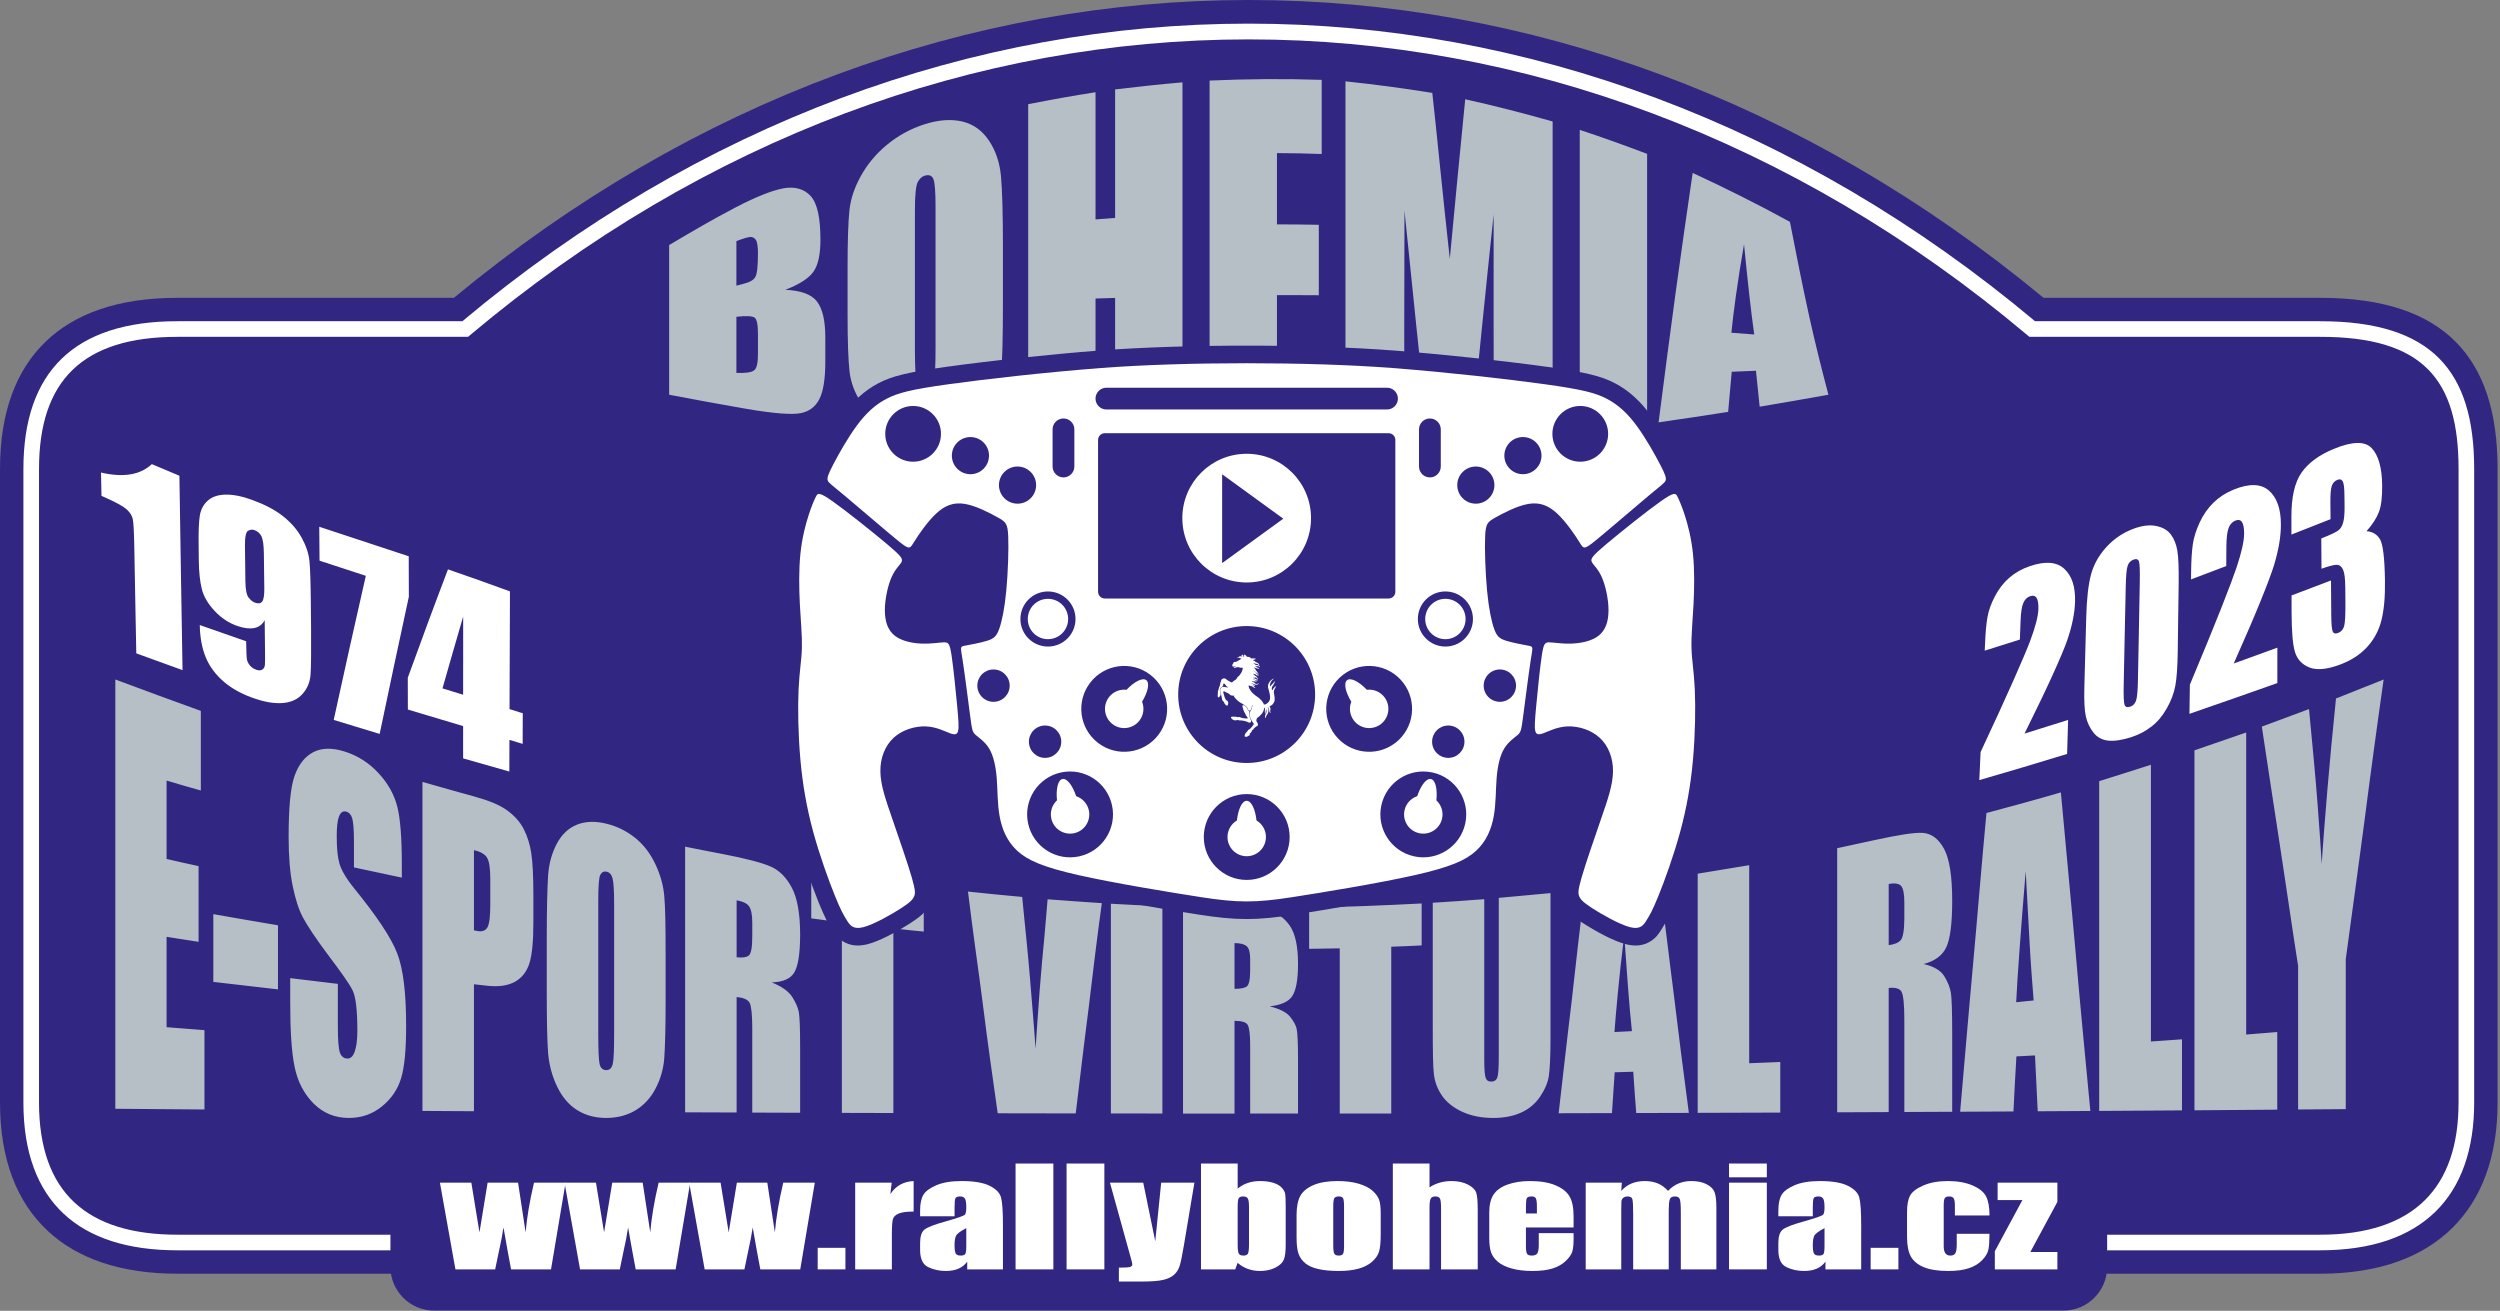 <?xml version="1.0" encoding="UTF-8" standalone="no"?><!DOCTYPE svg PUBLIC "-//W3C//DTD SVG 1.1//EN" "http://www.w3.org/Graphics/SVG/1.1/DTD/svg11.dtd"><svg width="100%" height="100%" viewBox="0 0 946 496" version="1.1" xmlns="http://www.w3.org/2000/svg" xmlns:xlink="http://www.w3.org/1999/xlink" xml:space="preserve" xmlns:serif="http://www.serif.com/" style="fill-rule:evenodd;clip-rule:evenodd;stroke-linejoin:round;stroke-miterlimit:2;"><rect x="0" y="0" width="946" height="496" fill="#808080" stroke="none"/><g><g><path d="M67.114,112.693c-22.558,0 -38.97,6.033 -49.95,16.685c-11.14,10.807 -17.164,26.734 -17.164,48.064c0,-0 0,239.783 0,239.783c0,21.896 6.603,37.852 18.059,48.545c11.263,10.513 27.687,16.203 49.055,16.203c-0,0 810.856,0 810.856,0c22.462,0 38.912,-6.402 49.94,-17.282c11.176,-11.026 17.174,-26.989 17.174,-47.466l-0,-239.783c-0,-21.568 -5.223,-37.41 -15.857,-48.105c-10.511,-10.57 -26.859,-16.644 -51.257,-16.644c0,0 -104.701,0 -104.701,0c-181.387,-150.22 -420.107,-150.295 -601.514,0.001c0,-0.001 -104.641,-0.001 -104.641,-0.001Z" style="fill:#312783;"/><path d="M67.114,121.552c-19.714,-0 -34.187,4.875 -43.782,14.184c-9.635,9.348 -14.474,23.256 -14.474,41.706c0,-0 0,239.783 0,239.783c0,18.916 5.349,32.831 15.246,42.07c9.849,9.193 24.324,13.82 43.01,13.82c-0,0 810.856,0 810.856,0c19.609,0 34.091,-5.232 43.719,-14.73c9.665,-9.535 14.536,-23.452 14.536,-41.16l0,-239.783c0,-18.7 -4.059,-32.587 -13.279,-41.859c-9.189,-9.241 -23.646,-14.031 -44.976,-14.031c0,-0 -107.907,-0 -107.907,-0c-179.09,-150.107 -415.991,-150.183 -595.1,-0c-0,-0 -107.849,-0 -107.849,-0Zm-0,5.905l110.002,0l0.824,-0.694c177.194,-149.182 411.972,-149.106 589.146,0.001l0.824,0.693l110.06,0c19.286,0 32.479,3.934 40.788,12.29c8.278,8.325 11.562,20.906 11.562,37.695c-0,-0 -0,239.783 -0,239.783c-0,15.863 -4.121,28.415 -12.779,36.956c-8.694,8.577 -21.863,13.029 -39.571,13.029l-810.856,-0c-16.898,-0 -30.074,-3.918 -38.98,-12.232c-8.859,-8.269 -13.37,-20.822 -13.37,-37.753l-0,-239.783c-0,-16.532 4.047,-29.092 12.68,-37.468c8.673,-8.414 21.851,-12.517 39.67,-12.517Z" style="fill:#fff;"/><path d="M164.173,448.096l616.737,-0c9.041,-0 16.435,7.431 16.435,16.516l0,14.78c0,9.085 -7.394,16.516 -16.435,16.516l-616.737,-0c-9.04,-0 -16.434,-7.431 -16.434,-16.516l-0,-14.78c-0,-9.085 7.394,-16.516 16.434,-16.516" style="fill:#312783;"/></g><path d="M43.642,257.126c10.729,3.995 21.543,8.005 32.358,11.88l0,30.12c-4.377,-1.219 -8.669,-2.47 -12.961,-3.757l-0,29.664c4.035,0.931 8.068,1.846 12.103,2.709l-0,28.648c-4.035,-0.609 -8.068,-1.252 -12.103,-1.895l-0,34.198c4.721,0.372 9.527,0.745 14.334,1.117l-0,30.018c-11.33,-0.084 -22.573,-0.169 -33.731,-0.269l-0,-162.433Zm61.541,93.002l0,24.25c-8.154,-0.914 -16.307,-1.862 -24.462,-2.827l0,-25.635c8.155,1.42 16.308,2.859 24.462,4.212Zm46.864,-18.038c-6.093,-1.286 -12.102,-2.573 -18.11,-3.859l-0,-9.763c-0,-4.552 -0.256,-7.548 -0.687,-8.918c-0.426,-1.354 -1.203,-2.158 -2.316,-2.454c-1.118,-0.295 -2.053,0.284 -2.662,1.862c-0.593,1.539 -0.858,4.044 -0.858,7.513c-0,4.468 0.34,7.905 1.03,10.305c0.682,2.37 2.457,5.517 5.493,9.256c8.637,10.642 14.107,18.812 16.394,24.774c2.262,5.898 3.347,14.993 3.347,27.328c0,8.986 -0.589,15.557 -1.887,19.832c-1.276,4.203 -3.643,7.746 -7.211,10.661c-3.555,2.905 -7.724,4.399 -12.531,4.399c-5.15,0 -9.584,-1.704 -13.305,-5.38c-3.661,-3.617 -6.134,-8.35 -7.295,-14.08c-1.156,-5.707 -1.631,-13.859 -1.631,-24.282l-0,-9.155c6.008,0.728 12.016,1.456 18.025,2.168l-0,16.261c-0,5.026 0.252,8.243 0.772,9.729c0.51,1.456 1.46,2.202 2.747,2.268c1.287,0.067 2.201,-0.827 2.832,-2.555c0.655,-1.792 1.03,-4.382 1.03,-7.869c0,-7.75 -0.565,-12.878 -1.802,-15.381c-1.253,-2.539 -4.338,-6.843 -9.184,-13.284c-4.853,-6.452 -7.997,-11.295 -9.613,-14.298c-1.559,-2.901 -2.834,-6.887 -3.862,-11.847c-1.032,-4.973 -1.545,-11.184 -1.545,-18.58c-0,-10.693 0.654,-18.407 2.145,-22.843c1.511,-4.498 3.926,-7.551 7.124,-9.24c3.24,-1.71 7.211,-1.742 11.844,-0.304c5.066,1.572 9.399,4.4 12.962,8.274c3.561,3.875 5.873,8.038 7.038,12.607c1.151,4.519 1.716,11.794 1.716,21.847l-0,5.008Zm7.812,-36.211c6.522,1.843 13.033,3.73 19.655,5.532c5.31,1.445 9.417,3.124 12.188,5.094c2.894,2.057 5.051,4.459 6.439,7.141c1.442,2.785 2.408,5.919 2.918,9.374c0.52,3.517 0.771,8.799 0.771,15.889l0,9.866c0,7.225 -0.479,12.435 -1.458,15.601c-0.993,3.213 -2.771,5.549 -5.408,7.058c-2.599,1.485 -6.095,2.053 -10.386,1.589c-1.802,-0.194 -3.519,-0.388 -5.235,-0.575l0,48.04c-6.523,-0.034 -13.047,-0.066 -19.484,-0.118l-0,-124.491Zm19.484,25.821l0,30.34c0.6,0.137 1.031,0.223 1.459,0.288c1.804,0.273 3.008,-0.235 3.691,-1.506c0.688,-1.284 1.03,-4.077 1.03,-8.443l-0,-9.68c-0,-4.027 -0.362,-6.673 -1.202,-8.105c-0.788,-1.341 -2.404,-2.318 -4.978,-2.894Zm72.528,56.924c0,10.255 -0.216,17.493 -0.515,21.744c-0.3,4.261 -1.484,8.073 -3.347,11.627c-1.827,3.485 -4.318,6.206 -7.553,8.155c-3.116,1.877 -6.868,2.876 -11.073,2.876c-4.034,0 -7.644,-0.923 -10.815,-2.858c-3.179,-1.939 -5.714,-4.86 -7.639,-8.782c-1.938,-3.947 -3.134,-8.255 -3.519,-12.879c-0.386,-4.63 -0.516,-12.742 -0.516,-24.265l-0,-19.189c-0,-11.27 0.215,-19.177 0.516,-23.809c0.299,-4.606 1.496,-8.647 3.347,-12.099c1.84,-3.435 4.379,-5.823 7.553,-7.091c3.175,-1.268 6.869,-1.407 11.073,-0.389c4.033,0.977 7.632,2.754 10.816,5.263c3.167,2.499 5.71,5.778 7.639,9.748c1.934,3.982 3.132,8.075 3.518,12.335c0.387,4.27 0.515,11.659 0.515,22.15l0,17.463Zm-19.483,-36.703c-0,-4.907 -0.209,-8.077 -0.602,-9.561c-0.377,-1.425 -1.114,-2.291 -2.317,-2.537c-0.943,-0.194 -1.738,0.171 -2.318,1.218c-0.535,0.966 -0.772,4.298 -0.772,9.815l-0,50.24c-0,6.227 0.177,10.107 0.514,11.556c0.35,1.499 1.203,2.239 2.404,2.284c1.372,0.055 2.187,-0.739 2.575,-2.384c0.386,-1.637 0.516,-5.601 0.516,-11.829l-0,-48.802Zm26.865,-21.541c4.548,0.931 9.099,1.806 13.733,2.691c9.27,1.77 15.445,3.415 18.712,4.857c3.255,1.435 5.913,4.136 7.982,8.088c2.049,3.915 3.09,9.831 3.09,17.7c-0,7.209 -0.8,11.91 -2.233,14.298c-1.398,2.333 -4.291,3.605 -8.496,3.723c3.775,1.54 6.408,3.407 7.725,5.483c1.345,2.12 2.148,3.976 2.489,5.652c0.345,1.691 0.515,6.26 0.515,13.74l-0,24.452c-6.094,-0.034 -12.103,-0.05 -18.111,-0.067l-0,-31.847c-0,-5.111 -0.35,-8.304 -0.945,-9.578c-0.606,-1.298 -2.316,-2.046 -4.978,-2.284l0,43.675c-6.522,-0.018 -13.046,-0.051 -19.483,-0.069l0,-100.514Zm19.483,20.307l0,21.541c2.233,0.253 3.693,0.018 4.549,-0.609c0.945,-0.691 1.374,-3.115 1.374,-7.327l-0,-5.263c-0,-3.047 -0.458,-5.083 -1.288,-6.177c-0.8,-1.055 -2.402,-1.811 -4.635,-2.165Zm70.813,-5.314l-0,17.141c-3.863,-0.355 -7.725,-0.778 -11.502,-1.218l-0,69.87c-6.523,-0.017 -13.047,-0.034 -19.483,-0.052l-0,-72.068c-3.864,-0.492 -7.726,-1.015 -11.588,-1.54l-0,-18.361c14.161,2.286 28.324,4.315 42.573,6.228Zm67.379,6.379c-0.86,6.566 -1.804,13.166 -2.576,19.765c-0.773,6.614 -1.588,13.24 -2.403,19.866c-0.814,6.623 -1.717,13.267 -2.489,19.933c-0.771,6.65 -1.631,13.335 -2.404,20.001c-9.87,-0.016 -19.741,-0.034 -29.526,-0.051c-0.944,-6.887 -1.977,-13.808 -2.919,-20.744c-0.945,-6.955 -1.889,-13.91 -2.746,-20.882c-0.858,-6.988 -1.891,-14.011 -2.833,-21.051c-0.945,-7.055 -1.888,-14.146 -2.746,-21.218c6.78,0.76 13.648,1.386 20.513,2.03c0.516,5.702 1.119,11.201 1.631,16.413c0.516,5.227 0.989,10.251 1.374,15.028c0.386,4.782 0.774,9.34 1.116,13.671c0.343,4.331 0.686,8.461 0.944,12.336c0.257,-3.909 0.515,-7.718 0.772,-11.404c0.257,-3.673 0.515,-7.245 0.774,-10.729c0.512,-6.922 1.154,-13.392 1.716,-19.409c0.467,-4.998 0.858,-10.001 1.288,-15.011c6.78,0.526 13.646,0.983 20.514,1.456Zm22.916,1.151l-0,78.448c-6.523,0 -13.047,0 -19.484,-0.016l0,-79.362c6.437,0.406 12.961,0.659 19.484,0.93Zm7.81,0.322c4.55,0.186 9.186,0.232 13.82,0.287c9.185,0.112 15.361,0.566 18.625,1.269c3.258,0.7 5.928,2.537 7.983,5.534c2.064,3.007 3.09,7.835 3.09,14.451c-0,6.058 -0.786,10.093 -2.231,12.234c-1.387,2.054 -4.292,3.351 -8.498,3.79c3.863,0.965 6.421,2.319 7.724,3.943c1.357,1.691 2.189,3.192 2.49,4.586c0.299,1.383 0.515,5.229 0.515,11.506l-0,20.544l-18.11,0l0,-25.856c0,-4.147 -0.352,-6.73 -0.945,-7.718c-0.607,-1.007 -2.231,-1.504 -4.978,-1.521l-0,35.095l-19.485,0l0,-78.144Zm19.485,13.639l-0,17.311c2.231,0.015 3.781,-0.284 4.636,-0.898c0.861,-0.62 1.287,-2.64 1.287,-6.074l0,-4.265c0,-2.471 -0.433,-4.107 -1.287,-4.872c-0.864,-0.773 -2.405,-1.186 -4.636,-1.202Zm70.812,-14.993l-0,15.872c-3.862,0.203 -7.725,0.372 -11.502,0.492l0,63.116c-6.522,0 -13.046,0.018 -19.485,0.018l0,-62.508c-3.86,0.083 -7.724,0.134 -11.586,0.168l0,-15.551c14.163,-0.321 28.325,-0.864 42.573,-1.607Zm48.752,-3.925l0,55.704c0,6.313 -0.257,10.764 -0.6,13.318c-0.342,2.555 -1.455,5.199 -3.261,7.903c-1.799,2.693 -4.207,4.738 -7.211,6.108c-3.003,1.371 -6.523,2.047 -10.557,2.047c-4.463,0 -8.416,-0.769 -11.845,-2.369c-3.35,-1.564 -5.919,-3.625 -7.639,-6.158c-1.711,-2.524 -2.662,-5.178 -3.004,-7.988c-0.343,-2.806 -0.429,-8.714 -0.429,-17.699l-0,-47.212c6.438,-0.424 12.96,-0.829 19.483,-1.354l0,60.8c0,3.536 0.187,5.833 0.516,6.769c0.358,1.014 1.029,1.471 2.145,1.455c1.201,-0.018 1.987,-0.602 2.318,-1.658c0.356,-1.133 0.516,-3.69 0.516,-7.734l-0,-60.123c6.523,-0.591 13.045,-1.183 19.568,-1.809Zm41.201,-5.178c0.858,7.241 1.889,14.518 2.746,21.811c0.858,7.309 1.848,14.63 2.747,21.98c0.902,7.37 1.806,14.775 2.747,22.185c0.945,7.445 1.974,14.892 2.919,22.37c-6.696,0.018 -13.306,0.035 -19.915,0.052c-0.429,-5.195 -0.771,-10.407 -1.116,-15.619c-2.403,0.084 -4.72,0.135 -7.037,0.203c-0.344,5.161 -0.688,10.304 -1.031,15.449c-6.78,0.018 -13.474,0.035 -20.17,0.052c0.772,-6.972 1.632,-13.978 2.404,-20.983c0.772,-7.021 1.673,-14.072 2.488,-21.136c0.814,-7.05 1.63,-14.148 2.404,-21.269c0.771,-7.109 1.716,-14.266 2.574,-21.424c9.357,-1.083 18.799,-2.335 28.24,-3.671Zm-10.386,57.414c-0.515,-4.908 -1.03,-10.373 -1.46,-16.43c-0.426,-6.026 -0.944,-12.676 -1.458,-19.884c-1.03,8.427 -1.844,15.683 -2.403,21.778c-0.556,6.07 -1.031,11.051 -1.288,14.874c2.146,-0.118 4.378,-0.219 6.609,-0.338Zm44.375,-62.796l0,74.946c3.863,-0.152 7.811,-0.321 11.759,-0.475l0,19.14c-10.471,0.033 -20.857,0.067 -31.242,0.101l-0,-90.497c6.437,-1.066 12.96,-2.149 19.483,-3.215Zm33.304,-6.43c4.549,-0.999 9.099,-1.97 13.732,-2.979c9.186,-2 15.535,-3.041 18.712,-2.808c3.26,0.239 5.926,2.249 7.983,6.024c2.062,3.788 3.09,10.389 3.09,19.729c0,8.53 -0.77,14.371 -2.232,17.498c-1.455,3.115 -4.292,5.246 -8.583,6.363c3.862,0.88 6.499,2.456 7.811,4.601c1.347,2.203 2.147,4.249 2.489,6.161c0.343,1.927 0.515,7.327 0.515,16.194l0,28.952c-6.094,0.035 -12.102,0.069 -18.112,0.085l0,-35.062c0,-5.635 -0.369,-9.053 -1.03,-10.372c-0.626,-1.252 -2.231,-1.76 -4.892,-1.506l0,46.975c-6.523,0.033 -13.046,0.067 -19.483,0.083l-0,-99.938Zm19.483,13.536l0,23.15c2.146,-0.271 3.695,-0.911 4.55,-1.878c0.861,-0.977 1.372,-3.808 1.372,-8.462l0,-5.803c0,-3.351 -0.433,-5.462 -1.287,-6.329c-0.861,-0.874 -2.402,-1.083 -4.635,-0.678Zm65.148,-34.655c0.857,9.832 1.891,19.663 2.747,29.58c0.859,9.948 1.889,19.899 2.745,29.916c0.861,10.068 1.806,20.189 2.747,30.343c0.947,10.201 1.974,20.44 2.919,30.712c-6.695,0.049 -13.305,0.084 -19.914,0.118c-0.343,-7.04 -0.686,-14.097 -1.029,-21.136c-2.404,0.137 -4.721,0.254 -7.039,0.372c-0.429,6.972 -0.771,13.894 -1.116,20.831c-6.781,0.034 -13.475,0.068 -20.171,0.102c0.774,-9.206 1.632,-18.461 2.404,-27.751c0.772,-9.323 1.674,-18.695 2.489,-28.09c0.815,-9.405 1.72,-18.918 2.489,-28.412c0.775,-9.542 1.716,-19.155 2.576,-28.783c9.355,-2.504 18.711,-5.026 28.153,-7.802Zm-10.301,78.737c-0.515,-6.617 -1.115,-13.995 -1.545,-22.167c-0.427,-8.141 -0.943,-17.075 -1.46,-26.771c-0.942,11.405 -1.715,21.238 -2.316,29.478c-0.6,8.223 -1.031,14.942 -1.288,20.12c2.146,-0.22 4.378,-0.441 6.609,-0.66Zm44.377,-89.194l-0,104.727c3.862,-0.269 7.81,-0.541 11.757,-0.829l0,26.89c-10.471,0.066 -20.942,0.135 -31.328,0.202l-0,-124.78c6.523,-2.03 13.046,-4.112 19.571,-6.21Zm36.049,-12.219l0,114.308c3.862,-0.323 7.811,-0.644 11.758,-0.949l0,29.376c-10.47,0.085 -20.942,0.153 -31.329,0.238l0,-136.203c6.524,-2.251 13.048,-4.517 19.571,-6.77Zm52.015,-20.035c-1.289,9.121 -2.574,18.21 -3.777,27.194c-1.198,8.934 -2.403,17.837 -3.52,26.635c-1.114,8.765 -2.401,17.532 -3.519,26.195c-1.113,8.629 -2.403,17.226 -3.518,25.754l-0,56.789c-6.01,0.035 -12.018,0.086 -18.026,0.135l-0,-54.301c-1.201,-7.767 -2.4,-15.501 -3.519,-23.199c-1.112,-7.667 -2.316,-15.282 -3.433,-22.844c-1.113,-7.531 -2.315,-14.994 -3.434,-22.439c-1.111,-7.395 -2.232,-14.772 -3.348,-22.099c5.923,-2.201 11.845,-4.383 17.855,-6.633c1.372,14.366 2.531,26.42 3.261,36.245c0.729,9.802 1.287,17.312 1.545,22.405c0.515,-8.308 1.291,-17.683 2.146,-28.056c0.861,-10.423 1.975,-21.965 3.261,-34.606c5.923,-2.351 11.931,-4.738 18.026,-7.175" style="fill:#b6bfc5;fill-rule:nonzero;"/><path d="M67.885,180.019c0.208,12.264 0.377,24.531 0.576,36.779c0.2,12.264 0.401,24.528 0.609,36.779c-5.843,-2.098 -11.67,-4.196 -17.497,-6.346c-0.144,-6.695 -0.258,-13.39 -0.384,-20.085c-0.128,-6.695 -0.24,-13.379 -0.367,-20.087c-0.111,-5.799 -0.304,-9.363 -0.578,-10.632c-0.268,-1.255 -1.024,-2.474 -2.208,-3.587c-1.2,-1.126 -3.842,-2.621 -7.908,-4.429c-0.589,-0.262 -1.169,-0.518 -1.729,-0.776c-0.064,-2.941 -0.128,-5.866 -0.176,-8.821c8.5,1.984 14.903,0.87 19.225,-3.185c3.49,1.49 6.962,2.941 10.437,4.39Zm7.715,56.502c5.844,2.072 11.686,4.118 17.545,6.138c0.049,3.393 0.128,5.543 0.225,6.45c0.094,0.891 0.471,1.782 1.104,2.59c0.614,0.783 1.472,1.389 2.576,1.761c0.895,0.301 1.63,0.279 2.225,-0.104c0.573,-0.368 0.914,-0.982 0.977,-1.852c0.064,-0.88 0.057,-2.682 0.032,-5.361c-0.038,-3.819 -0.096,-7.652 -0.128,-11.474c-0.864,1.619 -2.147,2.602 -3.889,2.966c-1.729,0.36 -3.91,0.109 -6.468,-0.776c-3.235,-1.121 -6.107,-3.038 -8.58,-5.685c-2.521,-2.7 -4.138,-5.452 -4.833,-8.225c-0.696,-2.769 -1.099,-6.319 -1.153,-10.631c-0.024,-1.941 -0.034,-3.873 -0.064,-5.816c-0.082,-5.152 0.065,-8.882 0.416,-11.226c0.351,-2.355 1.334,-4.268 2.929,-5.738c1.622,-1.494 3.843,-2.293 6.739,-2.369c2.866,-0.077 6.239,0.571 10.086,1.967c4.716,1.71 8.616,3.74 11.669,6.125c3.043,2.379 5.419,5.096 7.122,8.174c1.688,3.046 2.682,5.981 2.962,8.818c0.279,2.834 0.462,8.198 0.529,16.071c0.028,3.314 0.069,6.655 0.096,9.972c0.067,8.506 -0.007,14.18 -0.208,17.016c-0.198,2.784 -1.209,5.187 -2.962,7.187c-1.752,2 -4.128,3.174 -7.155,3.485c-3.025,0.309 -6.52,-0.17 -10.518,-1.49c-4.949,-1.633 -9.015,-3.804 -12.164,-6.514c-3.157,-2.715 -5.465,-5.839 -6.885,-9.337c-1.411,-3.482 -2.16,-7.55 -2.225,-12.122Zm17.256,-16.42c0.038,3.056 0.463,5.067 1.248,6.06c0.781,0.988 1.588,1.616 2.419,1.904c1.216,0.423 2.131,0.287 2.688,-0.427c0.563,-0.722 0.831,-2.395 0.801,-5.051c-0.049,-4.35 -0.105,-8.689 -0.161,-13.053c-0.038,-3.173 -0.338,-5.348 -0.879,-6.514c-0.547,-1.176 -1.474,-1.992 -2.755,-2.449c-0.751,-0.267 -1.545,-0.181 -2.353,0.285c-0.825,0.478 -1.208,2.357 -1.168,5.698c0.055,4.519 0.104,9.03 0.16,13.547Zm61.806,-9.609c0.017,5.102 0.032,10.204 0.048,15.307c-1.856,8.612 -3.727,17.235 -5.556,25.874c-1.835,8.673 -3.665,17.353 -5.49,26.042c-5.809,-1.748 -11.59,-3.509 -17.383,-5.296c2.001,-9.117 3.999,-18.238 6.018,-27.338c2.012,-9.082 4.065,-18.142 6.131,-27.195c-5.842,-1.892 -11.701,-3.807 -17.512,-5.724c-0.032,-4.275 -0.064,-8.56 -0.111,-12.834c11.267,3.73 22.554,7.448 33.855,11.164Zm38.307,13.286c-0.033,7.408 -0.057,14.83 -0.081,22.261c-0.022,7.421 -0.048,14.855 -0.08,22.288c1.664,0.518 3.329,1.037 5.01,1.58c-0.017,3.86 -0.033,7.717 -0.048,11.577c-1.664,-0.518 -3.33,-1.023 -4.994,-1.514c-0.015,4.001 -0.032,7.989 -0.047,11.979c-5.844,-1.645 -11.654,-3.304 -17.482,-4.974l0,-12.225c-6.98,-2.059 -13.941,-4.144 -20.906,-6.256c-0.016,-4.013 -0.032,-8.04 -0.032,-12.042c2.498,-6.902 5.032,-13.785 7.555,-20.63c2.518,-6.828 5.091,-13.597 7.654,-20.371c7.811,2.694 15.621,5.452 23.451,8.327Zm-17.722,39.111c0,-4.935 0.017,-9.856 0.017,-14.79c-0,-4.933 0.015,-9.855 -0,-14.801c-1.297,4.518 -2.62,9.023 -3.923,13.545c-1.306,4.528 -2.609,9.078 -3.905,13.636c2.608,0.791 5.219,1.593 7.811,2.41" style="fill:#fff;fill-rule:nonzero;"/><g><path d="M782.566,272.425c-0.134,4.296 -0.253,8.592 -0.37,12.862c-11.101,3.409 -22.154,6.712 -33.224,9.905c0.151,-3.543 0.317,-7.071 0.484,-10.613c5.287,-11.294 9.5,-20.482 12.607,-27.507c3.109,-7.029 5.154,-11.911 6.153,-14.568c2.007,-5.333 3.019,-9.326 3.111,-11.964c0.071,-2.034 -0.158,-3.465 -0.676,-4.282c-0.511,-0.809 -1.327,-1.03 -2.458,-0.657c-1.122,0.369 -1.956,1.203 -2.547,2.495c-0.587,1.281 -0.943,3.545 -1.064,6.816c-0.088,2.371 -0.18,4.728 -0.269,7.099c-4.431,1.42 -8.862,2.813 -13.292,4.193c0.044,-0.902 0.086,-1.805 0.12,-2.707c0.16,-4.148 0.487,-7.49 0.919,-9.994c0.431,-2.493 1.384,-5.131 2.82,-7.883c1.432,-2.746 3.232,-5.08 5.387,-6.958c2.193,-1.911 4.772,-3.383 7.739,-4.402c5.847,-2.008 10.191,-1.691 13.081,0.939c2.902,2.641 4.276,6.796 4.107,12.479c-0.127,4.309 -1.103,9.176 -2.949,14.55c-0.926,2.696 -2.737,7.012 -5.41,12.911c-2.675,5.905 -6.281,13.396 -10.763,22.453c5.472,-1.691 10.991,-3.409 16.494,-5.167Zm41.844,-51.563c-0.053,4.27 -0.121,8.554 -0.185,12.837c-0.063,4.268 -0.104,8.539 -0.169,12.809c-0.09,5.83 -0.382,10.141 -0.916,12.985c-0.529,2.827 -1.593,5.66 -3.206,8.516c-1.597,2.831 -3.508,5.125 -5.761,6.877c-2.236,1.741 -4.705,3.063 -7.46,3.97c-3.603,1.187 -6.61,1.645 -8.987,1.386c-2.366,-0.259 -4.222,-1.311 -5.588,-3.063c-1.36,-1.744 -2.313,-3.753 -2.839,-6.016c-0.522,-2.246 -0.72,-6.034 -0.575,-11.34c0.12,-4.389 0.236,-8.797 0.354,-13.187c0.117,-4.377 0.242,-8.781 0.356,-13.172c0.181,-6.936 0.793,-12.298 1.812,-16.084c1.022,-3.799 2.964,-7.249 5.803,-10.365c2.811,-3.086 6.201,-5.402 10.13,-6.883c3.236,-1.221 6.098,-1.611 8.631,-1.117c2.538,0.493 4.394,1.578 5.619,3.198c1.236,1.635 2.065,3.689 2.481,6.178c0.413,2.48 0.573,6.641 0.5,12.471Zm-14.715,-0.935c0.073,-4.038 -0.021,-6.519 -0.306,-7.435c-0.277,-0.888 -0.977,-1.129 -2.115,-0.71c-1.098,0.403 -1.826,1.204 -2.206,2.414c-0.378,1.201 -0.611,3.76 -0.689,7.664c-0.124,6.196 -0.265,12.379 -0.395,18.548c-0.131,6.18 -0.242,12.365 -0.377,18.532c-0.098,4.418 0.028,7.023 0.337,7.812c0.313,0.8 1.017,1.022 2.147,0.643c1.123,-0.377 1.841,-1.165 2.22,-2.36c0.377,-1.189 0.604,-3.637 0.674,-7.368c0.118,-6.289 0.239,-12.567 0.363,-18.871c0.123,-6.274 0.235,-12.565 0.347,-18.869Zm52.059,25.155c-0.01,4.484 -0.004,8.943 -0.013,13.4c-11.083,3.935 -22.166,7.803 -33.251,11.63c0.042,-3.665 0.099,-7.341 0.157,-11.032c5.006,-11.967 9.015,-21.708 11.934,-29.121c2.938,-7.462 4.868,-12.627 5.796,-15.43c1.858,-5.617 2.784,-9.809 2.798,-12.556c0.011,-2.1 -0.275,-3.591 -0.816,-4.417c-0.533,-0.815 -1.37,-1.004 -2.489,-0.562c-1.133,0.448 -1.984,1.339 -2.532,2.698c-0.55,1.361 -0.853,3.744 -0.876,7.138c-0.015,2.464 -0.024,4.917 -0.052,7.368c-4.446,1.702 -8.891,3.366 -13.337,5.056c0.029,-0.957 0.033,-1.888 0.043,-2.829c0.044,-4.31 0.269,-7.77 0.639,-10.398c0.367,-2.612 1.243,-5.4 2.6,-8.328c1.356,-2.92 3.106,-5.445 5.263,-7.535c2.159,-2.091 4.723,-3.739 7.707,-4.941c5.843,-2.352 10.261,-2.198 13.252,0.425c3.019,2.648 4.512,6.931 4.512,12.844c-0.001,4.483 -0.842,9.552 -2.56,15.236c-0.85,2.816 -2.553,7.36 -5.083,13.611c-2.52,6.227 -5.937,14.136 -10.2,23.732c5.487,-1.975 10.989,-3.963 16.508,-5.989Zm33.735,-44.076c2.24,0.159 3.961,1.147 5.09,3.036c1.131,1.892 1.76,7.111 1.888,15.648c0.093,6.343 -0.386,11.477 -1.425,15.356c-1.048,3.908 -2.912,7.255 -5.585,10.069c-2.667,2.807 -6.09,4.956 -10.318,6.493c-4.771,1.733 -8.55,2.054 -11.275,0.959c-2.75,-1.105 -4.56,-3.034 -5.42,-5.744c-0.857,-2.701 -1.302,-7.797 -1.312,-15.286c-0.003,-2.073 -0.006,-4.147 -0.009,-6.221c4.96,-1.852 9.949,-3.758 14.923,-5.665c0.021,4.31 0.074,8.593 0.096,12.876c0.018,3.446 0.206,5.552 0.521,6.356c0.324,0.824 0.997,1.032 2.07,0.63c1.164,-0.435 1.936,-1.312 2.298,-2.629c0.364,-1.321 0.509,-4.458 0.47,-9.401c-0.015,-1.844 -0.035,-3.677 -0.055,-5.495c-0.032,-3.043 -0.291,-5.172 -0.818,-6.37c-0.533,-1.21 -1.308,-1.832 -2.304,-1.883c-1.025,-0.052 -2.985,0.449 -5.876,1.477c-0.022,-3.826 -0.043,-7.65 -0.079,-11.461c3.528,-1.379 5.693,-2.417 6.559,-3.122c0.826,-0.67 1.397,-1.671 1.753,-3.031c0.356,-1.361 0.529,-3.33 0.506,-5.901c-0.013,-1.454 -0.042,-2.909 -0.054,-4.378c-0.024,-2.772 -0.245,-4.521 -0.675,-5.224c-0.442,-0.722 -1.104,-0.882 -2.007,-0.509c-1.024,0.423 -1.719,1.164 -2.097,2.239c-0.38,1.079 -0.557,3.126 -0.536,6.156c0.017,2.169 0.037,4.309 0.057,6.478c-4.944,1.959 -9.888,3.907 -14.799,5.825c-0.003,-2.235 -0.003,-4.459 -0.009,-6.706c-0.023,-7.476 1.258,-13.041 3.818,-16.72c2.561,-3.68 6.648,-6.702 12.243,-9.001c6.995,-2.875 11.765,-2.975 14.308,-0.289c2.549,2.692 3.878,7.337 3.97,13.92c0.062,4.472 -0.336,7.885 -1.215,10.225c-0.871,2.322 -2.466,4.771 -4.702,7.293" style="fill:#fff;fill-rule:nonzero;"/></g><path d="M253.209,92.724c8.422,-4.977 16.71,-9.865 25.311,-14.329c7.852,-4.077 14.014,-6.468 18.16,-7.172c4.1,-0.695 7.555,0.263 10.001,2.871c2.598,2.769 3.774,8.366 3.774,16.627c-0,5.566 -0.889,9.645 -2.677,12.136c-1.807,2.515 -5.351,4.786 -10.616,6.803c5.879,0.266 9.905,1.715 11.977,4.419c2.138,2.788 3.158,7.333 3.158,13.652l0,8.954c0,6.524 -0.71,11.317 -2.238,14.315c-1.498,2.936 -3.887,4.743 -7.193,5.359c-3.317,0.62 -10.115,0.108 -20.31,-1.634c-9.807,-1.675 -19.565,-3.504 -29.347,-5.361l-0,-56.64Zm25.442,-1.487l-0,16.863c1.097,-0.325 1.931,-0.531 2.5,-0.663c2.457,-0.573 3.982,-1.431 4.65,-2.593c0.69,-1.194 1.009,-4.196 1.009,-8.997c-0,-2.549 -0.235,-4.234 -0.789,-5.067c-0.542,-0.815 -1.319,-1.169 -2.194,-1.104c-0.878,0.066 -2.587,0.574 -5.176,1.561Zm-0,28.629l-0,21.265c3.509,0.105 5.767,-0.226 6.755,-1.015c0.985,-0.787 1.404,-2.857 1.404,-6.141l-0,-7.585c-0,-3.49 -0.383,-5.559 -1.271,-6.201c-0.864,-0.623 -3.161,-0.721 -6.888,-0.323Zm100.849,-4.786c0,12.621 -0.22,21.517 -0.702,26.759c-0.481,5.227 -1.891,9.925 -4.343,14.094c-2.417,4.107 -5.697,7.136 -9.87,8.998c-4.073,1.819 -8.96,2.358 -14.476,1.709c-5.23,-0.617 -9.894,-2.205 -14.082,-4.626c-4.146,-2.396 -7.471,-5.528 -10.043,-9.425c-2.515,-3.806 -4.037,-7.804 -4.519,-12.002c-0.482,-4.198 -0.747,-11.487 -0.747,-21.885l0,-17.318c0,-10.177 0.246,-17.424 0.703,-21.782c0.462,-4.388 1.93,-8.703 4.343,-13.033c2.454,-4.404 5.702,-8.369 9.869,-11.796c4.123,-3.391 8.92,-6.101 14.476,-7.836c5.151,-1.608 9.967,-1.931 14.082,-0.942c4.222,1.014 7.549,3.49 10.045,7.232c2.546,3.812 4.037,8.276 4.518,13.342c0.482,5.095 0.746,14.109 0.746,27.024l0,21.487Zm-25.487,-36.92c0,-5.406 -0.259,-8.809 -0.745,-10.206c-0.478,-1.385 -1.494,-1.917 -3.026,-1.563c-1.318,0.308 -2.279,1.166 -2.983,2.534c-0.698,1.356 -1.054,4.949 -1.054,10.767l0,52.84c0,6.568 0.25,10.63 0.702,12.164c0.469,1.588 1.492,2.401 3.158,2.489c1.667,0.088 2.765,-0.766 3.247,-2.563c0.483,-1.796 0.701,-6.141 0.701,-12.975l0,-53.487Zm93.436,-46.995l0,139.553c-8.509,-0.249 -17.019,-0.559 -25.487,-0.913l0,-57.067c-2.499,0.074 -4.956,0.148 -7.413,0.221l-0,56.463c-8.509,-0.456 -17.02,-1.029 -25.485,-1.634l-0,-128.361c8.465,-1.664 16.976,-3.211 25.485,-4.521l-0,48.128c2.457,-0.192 4.914,-0.383 7.413,-0.56l0,-48.643c8.468,-1.016 16.978,-1.929 25.487,-2.666Zm10.264,-0.678c14.127,-0.618 28.252,-0.736 42.421,-0.265l-0,28.057c-5.66,-0.237 -11.318,-0.31 -16.934,-0.341l-0,26.967c5.264,0.029 10.528,0.029 15.836,0.161l0,26.656c-5.308,-0.059 -10.572,-0.029 -15.836,-0.029l-0,31.074c6.229,-0.029 12.458,-0.103 18.687,-0.118l0,28.025c-14.74,0.28 -29.477,0.354 -44.174,0.237l-0,-140.424Zm129.802,15.478l-0,118.848c-7.413,0.78 -14.826,1.517 -22.24,2.18c-0.044,-14.286 -0.089,-28.571 -0.089,-42.871l0,-42.9c-1.49,14.168 -2.987,28.438 -4.43,42.827c-1.45,14.46 -2.939,29.041 -4.386,43.709c-5.22,0.384 -10.44,0.766 -15.617,1.106c-1.579,-14.668 -3.163,-29.44 -4.694,-44.27c-1.538,-14.888 -3.071,-29.867 -4.606,-44.902c-0.044,14.962 -0.088,29.939 -0.088,44.887l0,44.859c-7.413,0.383 -14.825,0.721 -22.238,0.986l-0,-139.642c10.921,1.134 21.888,2.607 32.854,4.374c0.923,8.232 1.909,17.895 3.027,28.865c1.162,11.385 2.369,22.695 3.597,33.96c0.966,-10.19 1.929,-20.337 2.896,-30.44c0.96,-10.043 1.931,-20.044 2.939,-29.984c11.01,2.444 22.021,5.287 33.075,8.408Zm35.752,12.254l0,102.22c-8.511,1.12 -17.021,2.21 -25.488,3.255l-0,-114.547c8.467,2.783 16.977,5.862 25.488,9.072Zm54.043,25.728c2.414,12.415 4.758,24.26 7.239,35.507c2.343,10.622 4.868,20.589 7.326,29.91c-8.687,1.562 -17.373,3.079 -26.014,4.536c-0.483,-4.491 -0.965,-9.013 -1.403,-13.607c-3.071,0.117 -6.142,0.25 -9.169,0.383c-0.483,5.037 -0.921,10.088 -1.359,15.183c-8.775,1.37 -17.548,2.709 -26.32,3.961c2.148,-16.744 4.27,-33.121 6.447,-49.07c2.118,-15.509 4.3,-30.632 6.448,-45.315c12.24,5.641 24.522,11.796 36.805,18.512Zm-13.511,42.62c-0.614,-4.462 -1.277,-9.528 -1.886,-15.168c-0.617,-5.699 -1.316,-12.048 -1.974,-18.969c-1.272,7.319 -2.288,13.858 -3.071,19.454c-0.795,5.669 -1.359,10.353 -1.71,14.035c2.85,0.177 5.745,0.412 8.641,0.648" style="fill:#b6bfc5;fill-rule:nonzero;"/><g><path d="M214.008,447.519l-5.505,32.811l-15.108,0c-0.776,-4.009 -1.737,-9.3 -2.878,-15.874c-0.433,2.895 -0.985,5.806 -1.665,8.734l-1.479,7.14l-15.038,0l-5.87,-32.811l11.892,-0c0.14,0.861 1.162,7.132 3.075,18.82c0.2,-1.216 1.22,-7.494 3.087,-18.82l11.518,-0l2.863,18.82c0.458,-5.503 1.515,-11.782 3.17,-18.82l11.938,-0Z" style="fill:#fff;fill-rule:nonzero;"/><path d="M261.164,447.519l-5.505,32.811l-15.11,0c-0.775,-4.009 -1.736,-9.3 -2.876,-15.874c-0.435,2.895 -0.986,5.806 -1.666,8.734l-1.479,7.14l-15.038,0l-5.87,-32.811l11.891,-0c0.142,0.861 1.164,7.132 3.076,18.82c0.2,-1.216 1.221,-7.494 3.087,-18.82l11.517,-0l2.864,18.82c0.459,-5.503 1.515,-11.782 3.169,-18.82l11.94,-0Z" style="fill:#fff;fill-rule:nonzero;"/><path d="M308.32,447.519l-5.507,32.811l-15.108,0c-0.776,-4.009 -1.737,-9.3 -2.878,-15.874c-0.433,2.895 -0.985,5.806 -1.665,8.734l-1.479,7.14l-15.038,0l-5.871,-32.811l11.893,-0c0.14,0.861 1.163,7.132 3.075,18.82c0.201,-1.216 1.22,-7.494 3.088,-18.82l11.517,-0l2.863,18.82c0.459,-5.503 1.515,-11.782 3.17,-18.82l11.94,-0Z" style="fill:#fff;fill-rule:nonzero;"/><path d="M309.41,480.33l-0,-8.152l10.494,0l-0,8.152l-10.494,0Z" style="fill:#fff;"/><path d="M337.408,447.519l-0.493,4.32c2.03,-3.105 4.965,-4.742 8.804,-4.927l0,11.544c-2.547,-0 -4.425,0.245 -5.623,0.743c-1.198,0.497 -1.925,1.181 -2.206,2.067c-0.27,0.879 -0.411,2.911 -0.411,6.102l-0,12.962l-13.877,0l-0,-32.811l13.806,-0Z" style="fill:#fff;fill-rule:nonzero;"/><path d="M361.203,460.229l-13.031,-0l0,-2.203c0,-2.54 0.411,-4.499 1.222,-5.882c0.81,-1.376 2.453,-2.591 4.906,-3.646c2.454,-1.055 5.635,-1.586 9.567,-1.586c4.695,-0 8.24,0.599 10.625,1.798c2.382,1.189 3.815,2.657 4.295,4.396c0.483,1.738 0.728,5.325 0.728,10.751l-0,16.473l-13.522,0l-0,-2.928c-0.847,1.181 -1.949,2.059 -3.288,2.649c-1.338,0.591 -2.934,0.886 -4.8,0.886c-2.431,0 -4.662,-0.489 -6.693,-1.468c-2.031,-0.987 -3.04,-3.131 -3.04,-6.448l0,-2.7c0,-2.455 0.54,-4.126 1.621,-5.02c1.079,-0.896 3.756,-1.933 8.029,-3.115c4.566,-1.291 7.008,-2.152 7.336,-2.598c0.317,-0.448 0.482,-1.352 0.482,-2.727c-0,-1.713 -0.176,-2.827 -0.54,-3.35c-0.353,-0.515 -0.951,-0.776 -1.784,-0.776c-0.951,-0 -1.537,0.219 -1.762,0.658c-0.234,0.431 -0.351,1.569 -0.351,3.401l0,3.435Zm4.437,4.497c-2.242,1.173 -3.545,2.152 -3.898,2.945c-0.362,0.794 -0.539,1.925 -0.539,3.41c0,1.704 0.152,2.793 0.468,3.292c0.306,0.497 0.929,0.741 1.856,0.741c0.88,0 1.443,-0.193 1.713,-0.582c0.271,-0.387 0.4,-1.401 0.4,-3.054l-0,-6.752Z" style="fill:#fff;fill-rule:nonzero;"/><path d="M384.292,480.33l-0,-40.051l14.299,-0l0,40.051l-14.299,0Z" style="fill:#fff;"/><path d="M403.591,480.33l-0,-40.051l14.298,-0l0,40.051l-14.298,0Z" style="fill:#fff;"/><path d="M451.967,447.519l-3.98,23.739c-0.633,3.764 -1.162,6.33 -1.584,7.696c-0.423,1.368 -1.128,2.498 -2.113,3.385c-0.974,0.894 -2.348,1.544 -4.098,1.965c-1.748,0.423 -4.555,0.634 -8.392,0.634l-8.416,-0l-0,-5.266c2.158,0 3.543,-0.076 4.155,-0.236c0.622,-0.153 0.938,-0.507 0.938,-1.047c-0,-0.27 -0.293,-1.41 -0.869,-3.434l-7.606,-27.436l12.595,-0l4.556,22.186l2.241,-22.186l12.573,-0Z" style="fill:#fff;fill-rule:nonzero;"/><path d="M468.332,440.279l-0,9.494c1.15,-0.963 2.429,-1.68 3.849,-2.152c1.41,-0.473 2.948,-0.709 4.603,-0.709c1.901,-0 3.556,0.21 4.966,0.641c1.396,0.43 2.464,1.03 3.203,1.806c0.74,0.776 1.176,1.536 1.328,2.279c0.151,0.743 0.222,2.329 0.222,4.751l-0,14.802c-0,2.405 -0.222,4.202 -0.668,5.375c-0.459,1.182 -1.504,2.202 -3.159,3.072c-1.668,0.869 -3.627,1.299 -5.904,1.299c-1.632,0 -3.158,-0.261 -4.578,-0.776c-1.409,-0.515 -2.712,-1.283 -3.886,-2.313l-0.892,2.482l-12.961,0l-0,-40.051l13.877,-0Zm4.297,16.557c-0,-1.697 -0.154,-2.802 -0.46,-3.325c-0.292,-0.515 -0.892,-0.776 -1.773,-0.776c-0.866,-0 -1.418,0.228 -1.677,0.683c-0.26,0.447 -0.387,1.595 -0.387,3.418l-0,14.152c-0,1.764 0.141,2.894 0.433,3.385c0.294,0.497 0.87,0.741 1.739,0.741c0.881,0 1.455,-0.253 1.726,-0.767c0.269,-0.507 0.399,-1.739 0.399,-3.679l-0,-13.832Z" style="fill:#fff;fill-rule:nonzero;"/><path d="M522.459,459.038l0,8.043c0,2.953 -0.21,5.114 -0.621,6.498c-0.41,1.376 -1.291,2.659 -2.641,3.856c-1.351,1.199 -3.087,2.076 -5.212,2.651c-2.125,0.565 -4.555,0.851 -7.302,0.851c-3.075,0 -5.682,-0.244 -7.807,-0.725c-2.135,-0.489 -3.792,-1.224 -4.965,-2.203c-1.186,-0.987 -2.031,-2.177 -2.535,-3.569c-0.506,-1.393 -0.752,-3.486 -0.752,-6.271l-0,-8.414c-0,-3.054 0.458,-5.434 1.373,-7.155c0.917,-1.714 2.572,-3.089 4.954,-4.127c2.384,-1.038 5.436,-1.561 9.144,-1.561c3.112,-0 5.789,0.338 8.032,1.004c2.228,0.667 3.954,1.535 5.175,2.608c1.208,1.071 2.043,2.177 2.489,3.316c0.446,1.139 0.668,2.869 0.668,5.198Zm-13.874,-2.472c-0,-1.679 -0.13,-2.742 -0.377,-3.173c-0.257,-0.439 -0.796,-0.658 -1.631,-0.658c-0.833,-0 -1.385,0.219 -1.667,0.658c-0.27,0.431 -0.409,1.494 -0.409,3.173l-0,14.81c-0,1.553 0.139,2.565 0.409,3.03c0.282,0.472 0.822,0.708 1.633,0.708c0.832,0 1.373,-0.21 1.643,-0.641c0.269,-0.43 0.399,-1.35 0.399,-2.767l-0,-15.14Z" style="fill:#fff;fill-rule:nonzero;"/><path d="M540.927,440.279l0,9.021c1.198,-0.794 2.488,-1.392 3.874,-1.789c1.384,-0.397 2.875,-0.599 4.46,-0.599c2.431,-0 4.495,0.446 6.209,1.334c1.704,0.893 2.747,1.915 3.135,3.08c0.376,1.164 0.563,3.29 0.563,6.371l-0,22.633l-13.874,0l-0,-23.098c-0,-1.907 -0.13,-3.139 -0.4,-3.679c-0.269,-0.549 -0.857,-0.818 -1.784,-0.818c-0.858,-0 -1.433,0.278 -1.738,0.843c-0.292,0.558 -0.445,1.671 -0.445,3.334l0,23.418l-13.877,0l0,-40.051l13.877,-0Z" style="fill:#fff;fill-rule:nonzero;"/><path d="M595.442,464.482l-18.03,0l0,7.114c0,1.485 0.153,2.447 0.446,2.877c0.304,0.431 0.879,0.641 1.737,0.641c1.069,0 1.785,-0.287 2.137,-0.851c0.362,-0.574 0.54,-1.68 0.54,-3.317l-0,-4.338l13.17,0l0,2.431c0,2.034 -0.176,3.595 -0.527,4.683c-0.365,1.089 -1.199,2.253 -2.501,3.494c-1.303,1.241 -2.971,2.169 -4.979,2.793c-2.005,0.616 -4.518,0.928 -7.547,0.928c-2.934,0 -5.529,-0.304 -7.782,-0.919c-2.243,-0.608 -3.991,-1.443 -5.248,-2.506c-1.256,-1.064 -2.113,-2.237 -2.595,-3.52c-0.481,-1.274 -0.727,-3.131 -0.727,-5.578l-0,-9.578c-0,-2.87 0.541,-5.13 1.619,-6.793c1.082,-1.654 2.842,-2.928 5.296,-3.806c2.464,-0.887 5.282,-1.325 8.474,-1.325c3.897,-0 7.114,0.531 9.651,1.594c2.535,1.063 4.319,2.474 5.34,4.229c1.021,1.747 1.526,4.219 1.526,7.401l0,4.346Zm-13.875,-5.317l0,-2.397c0,-1.704 -0.13,-2.793 -0.388,-3.29c-0.257,-0.499 -0.787,-0.743 -1.584,-0.743c-0.987,-0 -1.597,0.21 -1.832,0.633c-0.235,0.421 -0.351,1.552 -0.351,3.4l0,2.397l4.155,-0Z" style="fill:#fff;fill-rule:nonzero;"/><path d="M613.697,447.519l-0.211,3.123c1.08,-1.24 2.361,-2.178 3.85,-2.794c1.479,-0.624 3.181,-0.936 5.084,-0.936c3.71,-0 6.621,1.24 8.756,3.73c1.162,-1.24 2.478,-2.178 3.945,-2.794c1.468,-0.624 3.087,-0.936 4.884,-0.936c2.347,-0 4.307,0.413 5.845,1.24c1.55,0.819 2.537,1.832 2.971,3.03c0.433,1.19 0.656,3.131 0.656,5.822l0,23.326l-13.452,0l-0,-21.393c-0,-2.802 -0.129,-4.531 -0.4,-5.198c-0.257,-0.666 -0.868,-1.004 -1.842,-1.004c-0.986,-0 -1.621,0.329 -1.902,0.987c-0.294,0.658 -0.434,2.396 -0.434,5.215l-0,21.393l-13.453,0l-0,-20.844c-0,-3.215 -0.105,-5.148 -0.329,-5.79c-0.211,-0.641 -0.821,-0.961 -1.808,-0.961c-0.622,-0 -1.138,0.169 -1.585,0.506c-0.433,0.337 -0.668,0.75 -0.717,1.241c-0.046,0.48 -0.069,1.519 -0.069,3.096l-0,22.752l-13.453,0l-0,-32.811l13.664,-0Z" style="fill:#fff;fill-rule:nonzero;"/><path d="M668.566,440.279l0,5.214l-14.299,0l-0,-5.214l14.299,-0Zm0,7.24l0,32.811l-14.299,0l-0,-32.811l14.299,-0Z" style="fill:#fff;fill-rule:nonzero;"/><path d="M685.963,460.229l-13.03,-0l-0,-2.203c-0,-2.54 0.411,-4.499 1.221,-5.882c0.809,-1.376 2.452,-2.591 4.905,-3.646c2.456,-1.055 5.636,-1.586 9.567,-1.586c4.696,-0 8.242,0.599 10.625,1.798c2.383,1.189 3.815,2.657 4.297,4.396c0.482,1.738 0.728,5.325 0.728,10.751l-0,16.473l-13.524,0l0,-2.928c-0.845,1.181 -1.947,2.059 -3.287,2.649c-1.337,0.591 -2.935,0.886 -4.801,0.886c-2.429,0 -4.661,-0.489 -6.691,-1.468c-2.031,-0.987 -3.04,-3.131 -3.04,-6.448l-0,-2.7c-0,-2.455 0.539,-4.126 1.62,-5.02c1.08,-0.896 3.756,-1.933 8.029,-3.115c4.565,-1.291 7.008,-2.152 7.336,-2.598c0.317,-0.448 0.481,-1.352 0.481,-2.727c0,-1.713 -0.176,-2.827 -0.539,-3.35c-0.353,-0.515 -0.95,-0.776 -1.784,-0.776c-0.951,-0 -1.538,0.219 -1.761,0.658c-0.235,0.431 -0.352,1.569 -0.352,3.401l-0,3.435Zm4.436,4.497c-2.241,1.173 -3.543,2.152 -3.897,2.945c-0.363,0.794 -0.539,1.925 -0.539,3.41c-0,1.704 0.151,2.793 0.469,3.292c0.305,0.497 0.928,0.741 1.854,0.741c0.881,0 1.444,-0.193 1.714,-0.582c0.272,-0.387 0.399,-1.401 0.399,-3.054l0,-6.752Z" style="fill:#fff;fill-rule:nonzero;"/><path d="M707.856,480.33l-0,-8.152l10.494,0l-0,8.152l-10.494,0Z" style="fill:#fff;"/><path d="M752.83,459.924l-13.102,0l-0,-3.797c-0,-1.316 -0.153,-2.211 -0.458,-2.684c-0.306,-0.472 -0.87,-0.708 -1.69,-0.708c-0.823,-0 -1.374,0.202 -1.655,0.615c-0.283,0.415 -0.423,1.333 -0.423,2.768l-0,15.486c-0,1.173 0.211,2.05 0.633,2.633c0.412,0.582 1.033,0.877 1.855,0.877c0.951,0 1.597,-0.303 1.937,-0.91c0.34,-0.608 0.506,-1.756 0.506,-3.453l-0,-3.889l12.397,-0c-0.025,2.616 -0.154,4.581 -0.4,5.89c-0.235,1.308 -1.01,2.649 -2.313,4.025c-1.291,1.376 -2.995,2.413 -5.084,3.114c-2.088,0.7 -4.671,1.046 -7.758,1.046c-3.922,0 -7.043,-0.481 -9.345,-1.451c-2.289,-0.962 -3.92,-2.312 -4.871,-4.05c-0.952,-1.747 -1.433,-4.211 -1.433,-7.419l0,-9.325c0,-2.793 0.388,-4.894 1.174,-6.311c0.774,-1.419 2.442,-2.684 5.002,-3.798c2.547,-1.115 5.645,-1.671 9.307,-1.671c3.628,-0 6.728,0.556 9.31,1.662c2.571,1.105 4.285,2.498 5.131,4.186c0.856,1.687 1.28,4.076 1.28,7.164" style="fill:#fff;fill-rule:nonzero;"/><path d="M778.514,447.519l0,7.274l-10.226,18.955l10.226,-0l0,6.582l-23.667,0l0,-6.877l10.436,-19.352l-9.38,0l-0,-6.582l22.611,-0Z" style="fill:#fff;fill-rule:nonzero;"/></g><path d="M365.235,283.461c-0.531,0.284 -1.118,0.519 -1.77,0.707l-0.026,-0c-1.975,0.569 -3.961,0.382 -6.289,-0.473c-0.463,-0.17 -1.01,-0.399 -1.607,-0.648c-1.49,-0.619 -3.522,-1.467 -5.458,-1.54c-1.276,-0.048 -2.734,0.176 -4.158,0.677l-0.025,-0c-1.227,0.432 -2.366,1.053 -3.242,1.854c-0.868,0.793 -1.565,1.865 -2.057,3.114l-0,0.027c-0.565,1.428 -0.852,3.023 -0.833,4.677c0.047,3.983 1.788,9.021 4.142,15.824l0.007,-0.002l0.053,0.152l0,0.027c1.445,4.175 3.059,8.85 4.105,11.96c1.332,3.967 2.544,7.702 3.344,10.463c0.907,3.147 1.299,5.126 1.398,6.539c0.178,2.531 -0.303,3.857 -0.919,5.21c-0.511,1.116 -1.127,2.218 -2.578,3.635c-0.971,0.946 -2.384,2.059 -4.618,3.51c-2.273,1.475 -5.59,3.44 -8.781,5.045c-2.612,1.316 -5.282,2.453 -7.537,3.038l0,0.007c-3.964,1.022 -6.857,0.452 -9.208,-0.928c-2.284,-1.339 -3.332,-2.953 -4.352,-4.581c-0.707,-1.131 -1.404,-2.266 -2.168,-3.783c-0.783,-1.551 -1.714,-3.601 -2.934,-6.623c-1.325,-3.285 -3.01,-7.739 -4.652,-12.582c-1.268,-3.74 -2.569,-7.899 -3.744,-12.209c-1.333,-4.891 -2.387,-9.562 -3.195,-14.132c-0.799,-4.522 -1.415,-9.284 -1.871,-14.383c-0.419,-4.671 -0.678,-9.479 -0.794,-14.002c-0.129,-5.007 -0.091,-9.672 0.081,-13.446c0.178,-3.866 0.479,-6.731 0.747,-9.295c0.241,-2.303 0.458,-4.356 0.505,-6.291c0.071,-2.81 -0.162,-6.34 -0.42,-10.207c-0.109,-1.63 -0.223,-3.351 -0.347,-5.746c-0.176,-3.402 -0.28,-7.098 -0.242,-10.847c0.035,-3.245 0.176,-6.41 0.47,-9.279l0.002,0c0.329,-3.222 0.853,-6.198 1.446,-8.86c0.587,-2.633 1.249,-4.949 1.867,-6.892c0.656,-2.06 1.229,-3.632 1.717,-4.846c0.55,-1.363 1.023,-2.392 1.412,-3.19c0.99,-2.048 1.873,-3.742 3.783,-4.51c0.065,-0.901 0.276,-1.869 0.657,-2.97c0.453,-1.312 1.162,-2.843 2.255,-4.949l0,-0.027c1.077,-2.074 2.735,-5.09 4.813,-8.521c1.491,-2.46 3.095,-4.934 4.67,-7.066c1.971,-2.673 4,-4.963 6.199,-6.956c2.281,-2.068 4.664,-3.743 7.265,-5.109c2.587,-1.361 5.386,-2.43 9.592,-3.435c3.856,-0.921 8.827,-1.777 15.987,-2.773c7.609,-1.058 17.797,-2.304 28.809,-3.476c9.683,-1.03 19.912,-2 29.481,-2.732c15.935,-1.222 35.774,-1.833 55.529,-1.833c19.755,0 39.595,0.611 55.53,1.833c9.57,0.732 19.798,1.702 29.483,2.732c11.011,1.172 21.199,2.418 28.808,3.476c7.159,0.996 12.131,1.852 15.987,2.773c4.206,1.005 7.005,2.074 9.592,3.435c2.601,1.366 4.984,3.041 7.265,5.109c2.198,1.993 4.227,4.283 6.2,6.956c1.574,2.132 3.178,4.606 4.668,7.066c2.079,3.431 3.736,6.447 4.814,8.521l-0,0.027c1.093,2.106 1.802,3.637 2.254,4.949c0.382,1.101 0.592,2.069 0.658,2.97c1.91,0.768 2.794,2.462 3.783,4.51c0.388,0.798 0.862,1.827 1.412,3.19c0.489,1.214 1.061,2.786 1.717,4.846c0.618,1.943 1.28,4.259 1.867,6.892c0.593,2.662 1.116,5.638 1.446,8.86l0.002,0c0.293,2.869 0.435,6.034 0.469,9.279c0.039,3.749 -0.065,7.445 -0.241,10.847c-0.124,2.395 -0.238,4.116 -0.347,5.746c-0.257,3.867 -0.492,7.397 -0.422,10.207c0.049,1.935 0.266,3.988 0.507,6.291c0.268,2.564 0.569,5.429 0.748,9.295c0.171,3.774 0.209,8.439 0.079,13.446c-0.116,4.523 -0.375,9.331 -0.793,14.002c-0.457,5.099 -1.072,9.861 -1.872,14.383c-0.806,4.57 -1.862,9.241 -3.195,14.132c-1.174,4.31 -2.476,8.469 -3.743,12.209c-1.643,4.843 -3.327,9.297 -4.652,12.582c-1.22,3.022 -2.151,5.072 -2.934,6.623c-0.765,1.517 -1.462,2.652 -2.168,3.783c-1.019,1.628 -2.068,3.242 -4.353,4.581c-2.35,1.38 -5.243,1.95 -9.208,0.928l0.002,-0.007c-2.256,-0.585 -4.925,-1.722 -7.538,-3.038c-3.192,-1.605 -6.509,-3.57 -8.78,-5.045c-2.236,-1.451 -3.648,-2.564 -4.62,-3.51c-1.45,-1.417 -2.065,-2.519 -2.577,-3.635c-0.618,-1.353 -1.098,-2.679 -0.92,-5.21c0.1,-1.413 0.492,-3.392 1.4,-6.539c0.799,-2.761 2.011,-6.496 3.343,-10.463c1.044,-3.11 2.66,-7.785 4.104,-11.96l-0,-0.027l0.053,-0.152l0.008,0.002c2.353,-6.803 4.094,-11.841 4.142,-15.824c0.019,-1.654 -0.269,-3.249 -0.833,-4.677l0,-0.027c-0.492,-1.249 -1.189,-2.321 -2.058,-3.114c-0.876,-0.801 -2.014,-1.422 -3.241,-1.854l-0.026,-0c-1.423,-0.501 -2.881,-0.725 -4.157,-0.677c-1.935,0.073 -3.968,0.921 -5.458,1.54c-0.598,0.249 -1.144,0.478 -1.608,0.648c-2.327,0.855 -4.314,1.042 -6.288,0.473l-0.026,-0c-0.652,-0.188 -1.242,-0.423 -1.77,-0.707l-0.764,0.612c-0.854,0.679 -1.999,1.591 -2.615,2.626l-0.027,0.027c-0.399,0.672 -0.756,1.658 -1.067,2.878c-0.396,1.565 -0.664,3.365 -0.822,5.315c-0.145,1.803 -0.199,3.137 -0.255,4.51c-0.134,3.362 -0.277,6.877 -0.936,10.554c-0.537,2.999 -1.396,5.949 -2.736,8.733c-1.399,2.905 -3.327,5.636 -5.956,8.07c-2.562,2.373 -5.652,4.359 -10.089,6.155c-3.958,1.603 -9.163,3.118 -16.35,4.73c-5.683,1.276 -12.817,2.651 -20.073,3.953c-10.69,1.917 -20.449,3.503 -26.798,4.481c-7.171,1.106 -12.555,1.66 -18.025,1.66c-5.468,0 -10.852,-0.554 -18.023,-1.66c-6.349,-0.978 -16.108,-2.564 -26.798,-4.481c-7.256,-1.302 -14.389,-2.677 -20.074,-3.953c-7.186,-1.612 -12.391,-3.127 -16.349,-4.73c-4.438,-1.796 -7.528,-3.782 -10.09,-6.155c-2.628,-2.434 -4.556,-5.165 -5.955,-8.07c-1.341,-2.784 -2.2,-5.734 -2.737,-8.733c-0.658,-3.677 -0.802,-7.192 -0.936,-10.554c-0.055,-1.373 -0.109,-2.707 -0.255,-4.51c-0.157,-1.95 -0.425,-3.75 -0.822,-5.315c-0.31,-1.22 -0.667,-2.206 -1.067,-2.878l-0.026,-0.027c-0.615,-1.035 -1.761,-1.947 -2.615,-2.626l-0.764,-0.612Z" style="fill:#312783;fill-rule:nonzero;"/><path d="M471.569,278.157c-0.067,-0.208 0.241,-0.435 0.302,-0.372c0.053,0.054 -0.037,0.216 -0.064,0.258c-0.044,0.067 -0.114,0.14 -0.238,0.114Zm55.213,-138.905c20.788,1.594 43.82,4.202 57.873,6.157c14.052,1.956 19.121,3.259 23.395,5.505c4.272,2.245 7.75,5.431 11.226,10.14c3.477,4.707 6.953,10.937 8.909,14.703c1.956,3.766 2.39,5.069 2.101,6.012c-0.291,0.941 -1.304,1.521 -6.592,5.94c-5.287,4.417 -14.848,12.674 -19.629,16.585c-4.779,3.912 -4.779,3.478 -6.445,0.798c-1.665,-2.68 -4.998,-7.606 -8.33,-10.72c-3.332,-3.115 -6.664,-4.42 -10.936,-3.694c-4.275,0.725 -9.489,3.477 -12.458,5.142c-2.971,1.666 -3.695,2.246 -3.912,7.026c-0.218,4.78 0.073,13.761 0.723,20.643c0.653,6.881 1.667,11.661 2.682,14.486c1.012,2.824 2.028,3.694 4.562,4.491c2.535,0.797 6.591,1.52 8.475,1.882c1.884,0.363 1.593,0.363 0.796,5.505c-0.796,5.143 -2.1,15.429 -2.824,20.933c-0.725,5.504 -0.87,6.229 -2.101,7.314c-1.231,1.088 -3.548,2.536 -5.141,5.216c-1.595,2.68 -2.464,6.591 -2.827,11.083c-0.361,4.489 -0.216,9.56 -1.086,14.414c-0.869,4.851 -2.751,9.486 -6.663,13.108c-3.912,3.622 -9.851,6.23 -23.395,9.271c-13.544,3.043 -34.694,6.519 -46.428,8.329c-13.669,2.111 -20.352,2.111 -34.02,0c-11.734,-1.81 -32.884,-5.286 -46.428,-8.329c-13.545,-3.041 -19.483,-5.649 -23.395,-9.271c-3.912,-3.622 -5.794,-8.257 -6.663,-13.108c-0.87,-4.854 -0.725,-9.925 -1.087,-14.414c-0.363,-4.492 -1.231,-8.403 -2.825,-11.083c-1.594,-2.68 -3.911,-4.128 -5.142,-5.216c-1.231,-1.085 -1.376,-1.81 -2.101,-7.314c-0.725,-5.504 -2.028,-15.79 -2.824,-20.933c-0.797,-5.142 -1.088,-5.142 0.796,-5.505c1.884,-0.362 5.94,-1.085 8.473,-1.882c2.536,-0.797 3.551,-1.667 4.564,-4.491c1.015,-2.825 2.029,-7.605 2.681,-14.486c0.651,-6.882 0.942,-15.863 0.724,-20.643c-0.217,-4.78 -0.942,-5.36 -3.911,-7.026c-2.97,-1.665 -8.185,-4.417 -12.459,-5.142c-4.272,-0.726 -7.605,0.579 -10.937,3.694c-3.332,3.114 -6.664,8.04 -8.329,10.72c-1.665,2.68 -1.665,3.114 -6.445,-0.798c-4.783,-3.911 -14.343,-12.168 -19.629,-16.585c-5.288,-4.419 -6.301,-4.999 -6.592,-5.94c-0.289,-0.943 0.146,-2.246 2.101,-6.012c1.955,-3.766 5.431,-9.996 8.908,-14.703c3.476,-4.709 6.954,-7.895 11.227,-10.14c4.274,-2.246 9.343,-3.549 23.395,-5.505c14.053,-1.955 37.085,-4.563 57.873,-6.157c31.411,-2.408 78.659,-2.408 110.07,0Zm-181.262,14.371c5.824,-0 10.546,4.721 10.546,10.546c-0,5.825 -4.722,10.546 -10.546,10.546c-5.826,-0 -10.546,-4.721 -10.546,-10.546c-0,-5.825 4.72,-10.546 10.546,-10.546Zm199.674,22.911l0,-14.063c0,-2.268 -1.853,-4.121 -4.12,-4.121l-0.002,-0c-2.267,-0 -4.121,1.853 -4.121,4.121l0,14.063c0,2.266 1.854,4.121 4.121,4.121l0.002,-0c2.267,-0 4.12,-1.855 4.12,-4.121Zm-73.458,60.367c-14.308,0 -25.909,11.6 -25.909,25.909c0,14.309 11.601,25.907 25.909,25.907c14.309,0 25.907,-11.598 25.907,-25.907c0,-14.309 -11.598,-25.909 -25.907,-25.909Zm36.458,18.455c-7.114,5.465 -8.451,15.663 -2.986,22.776c5.466,7.114 15.664,8.451 22.779,2.985c7.113,-5.465 8.449,-15.663 2.984,-22.775c-5.465,-7.115 -15.662,-8.451 -22.777,-2.986Zm3.142,10.182c-0.919,2.305 -0.635,5.021 0.987,7.129c2.446,3.186 7.011,3.784 10.197,1.337c3.185,-2.448 3.785,-7.013 1.338,-10.198c-1.622,-2.111 -4.172,-3.085 -6.633,-2.79c-3.007,-3.123 -6.092,-4.709 -7.48,-3.642c-1.388,1.067 -0.652,4.455 1.591,8.164Zm30.672,26.764c-8.77,-1.896 -17.412,3.677 -19.308,12.445c-1.895,8.769 3.677,17.413 12.446,19.308c8.768,1.894 17.411,-3.677 19.307,-12.444c1.895,-8.77 -3.678,-17.413 -12.445,-19.309Zm-5.739,8.977c-2.352,0.791 -4.24,2.762 -4.801,5.363c-0.848,3.927 1.646,7.796 5.571,8.645c3.927,0.849 7.799,-1.645 8.647,-5.573c0.561,-2.6 -0.343,-5.176 -2.159,-6.865c0.439,-4.311 -0.346,-7.69 -2.058,-8.061c-1.71,-0.368 -3.818,2.384 -5.2,6.491Zm11.762,-26.74c-3.38,0 -6.122,2.742 -6.122,6.122c-0,3.382 2.742,6.122 6.122,6.122c3.381,-0 6.123,-2.74 6.123,-6.122c0,-3.38 -2.742,-6.122 -6.123,-6.122Zm19.516,-21.212c-3.379,-0 -6.122,2.74 -6.122,6.122c0,3.38 2.743,6.12 6.122,6.12c3.382,-0 6.123,-2.74 6.123,-6.12c-0,-3.382 -2.741,-6.122 -6.123,-6.122Zm-20.606,-29.518c-5.759,-0 -10.425,4.669 -10.425,10.425c-0,5.758 4.666,10.425 10.425,10.425c5.758,-0 10.425,-4.667 10.425,-10.425c-0,-5.756 -4.667,-10.425 -10.425,-10.425Zm0,2.788c-4.219,0 -7.637,3.418 -7.637,7.637c0,4.217 3.418,7.636 7.637,7.636c4.218,0 7.636,-3.419 7.636,-7.636c0,-4.219 -3.418,-7.637 -7.636,-7.637Zm11.516,-50.063c-3.883,-0 -7.032,3.146 -7.032,7.031c-0,3.882 3.149,7.03 7.032,7.03c3.882,-0 7.031,-3.148 7.031,-7.03c0,-3.885 -3.149,-7.031 -7.031,-7.031Zm17.818,-11.152c-3.882,-0 -7.029,3.147 -7.029,7.03c0,3.882 3.147,7.031 7.029,7.031c3.884,0 7.032,-3.149 7.032,-7.031c0,-3.883 -3.148,-7.03 -7.032,-7.03Zm21.699,-11.759c-5.824,-0 -10.547,4.721 -10.547,10.546c0,5.825 4.723,10.546 10.547,10.546c5.825,-0 10.547,-4.721 10.547,-10.546c-0,-5.825 -4.722,-10.546 -10.547,-10.546Zm-179.918,10.304l107.405,-0c1.398,-0 2.543,1.144 2.543,2.544l-0,57.46c-0,1.399 -1.145,2.545 -2.543,2.545l-107.405,-0c-1.401,-0 -2.545,-1.146 -2.545,-2.545l-0,-57.46c-0,-1.4 1.144,-2.544 2.545,-2.544Zm-19.756,12.607l-0,-14.063c-0,-2.268 1.853,-4.121 4.121,-4.121l0.001,-0c2.267,-0 4.121,1.853 4.121,4.121l-0,14.063c-0,2.266 -1.854,4.121 -4.121,4.121l-0.001,-0c-2.268,-0 -4.121,-1.855 -4.121,-4.121Zm20.362,-29.82l106.192,-0c2.265,-0 4.119,1.852 4.119,4.119l0,0.003c0,2.266 -1.854,4.12 -4.119,4.12l-106.192,0c-2.267,0 -4.12,-1.854 -4.12,-4.12l0,-0.003c0,-2.267 1.853,-4.119 4.12,-4.119Zm53.095,153.766c8.971,-0 16.244,7.273 16.244,16.244c-0,8.971 -7.273,16.245 -16.244,16.245c-8.969,-0 -16.243,-7.274 -16.243,-16.245c0,-8.971 7.274,-16.244 16.243,-16.244Zm3.714,9.99c2.131,1.268 3.56,3.594 3.56,6.254c0,4.017 -3.257,7.274 -7.274,7.274c-4.017,0 -7.272,-3.257 -7.272,-7.274c0,-2.66 1.428,-4.986 3.56,-6.254c0.483,-4.308 1.962,-7.444 3.712,-7.444c1.753,0 3.232,3.136 3.714,7.444Zm-40.171,-55.114c7.114,5.465 8.451,15.663 2.986,22.776c-5.467,7.114 -15.664,8.451 -22.779,2.985c-7.113,-5.465 -8.451,-15.663 -2.985,-22.775c5.465,-7.115 15.663,-8.451 22.778,-2.986Zm-3.142,10.182c0.919,2.305 0.635,5.021 -0.987,7.129c-2.446,3.186 -7.012,3.784 -10.198,1.337c-3.185,-2.448 -3.784,-7.013 -1.337,-10.198c1.622,-2.111 4.172,-3.085 6.633,-2.79c3.007,-3.123 6.091,-4.709 7.48,-3.642c1.388,1.067 0.651,4.455 -1.591,8.164Zm-30.672,26.764c8.77,-1.896 17.412,3.677 19.308,12.445c1.895,8.769 -3.677,17.413 -12.447,19.308c-8.767,1.894 -17.411,-3.677 -19.307,-12.444c-1.895,-8.77 3.679,-17.413 12.446,-19.309Zm5.738,8.977c2.352,0.791 4.241,2.762 4.802,5.363c0.848,3.927 -1.647,7.796 -5.572,8.645c-3.926,0.849 -7.798,-1.645 -8.646,-5.573c-0.561,-2.6 0.343,-5.176 2.159,-6.865c-0.439,-4.311 0.345,-7.69 2.058,-8.061c1.71,-0.368 3.818,2.384 5.199,6.491Zm-11.763,-26.74c3.382,0 6.125,2.742 6.125,6.122c-0,3.382 -2.743,6.122 -6.125,6.122c-3.38,-0 -6.121,-2.74 -6.121,-6.122c-0,-3.38 2.741,-6.122 6.121,-6.122Zm-19.515,-21.212c3.38,-0 6.122,2.74 6.122,6.122c-0,3.38 -2.742,6.12 -6.122,6.12c-3.382,-0 -6.122,-2.74 -6.122,-6.12c0,-3.382 2.74,-6.122 6.122,-6.122Zm20.607,-29.518c5.758,-0 10.426,4.669 10.426,10.425c-0,5.758 -4.668,10.425 -10.426,10.425c-5.758,-0 -10.426,-4.667 -10.426,-10.425c0,-5.756 4.668,-10.425 10.426,-10.425Zm-0,2.788c4.218,0 7.637,3.418 7.637,7.637c-0,4.217 -3.419,7.636 -7.637,7.636c-4.218,0 -7.637,-3.419 -7.637,-7.636c-0,-4.219 3.419,-7.637 7.637,-7.637Zm-11.516,-50.063c3.884,-0 7.031,3.146 7.031,7.031c0,3.882 -3.147,7.03 -7.031,7.03c-3.882,-0 -7.031,-3.148 -7.031,-7.03c0,-3.885 3.149,-7.031 7.031,-7.031Zm-17.818,-11.152c3.882,-0 7.029,3.147 7.029,7.03c-0,3.882 -3.147,7.031 -7.029,7.031c-3.883,0 -7.033,-3.149 -7.033,-7.031c0,-3.883 3.15,-7.03 7.033,-7.03Zm261.283,24.264c-5.213,3.676 -15.233,11.678 -20.608,16.202c-5.375,4.526 -6.101,5.577 -5.577,6.75c0.525,1.17 2.304,2.463 3.759,5.695c1.455,3.234 2.585,8.406 2.585,12.647c0,4.244 -1.13,7.557 -3.756,9.618c-2.628,2.06 -6.75,2.869 -10.306,2.989c-3.555,0.122 -6.545,-0.443 -8.282,-0.484c-1.738,-0.041 -2.223,0.445 -2.909,5.051c-0.687,4.607 -1.576,13.334 -2.101,18.95c-0.526,5.616 -0.689,8.122 -0.365,9.496c0.323,1.374 1.131,1.616 3.111,0.89c1.982,-0.728 5.132,-2.425 9.123,-2.578c3.989,-0.152 8.819,1.243 12.132,4.274c3.313,3.03 5.111,7.697 5.051,12.788c-0.061,5.091 -1.981,10.607 -4.567,18.083c-2.586,7.474 -5.838,16.909 -7.344,22.112c-1.504,5.202 -1.262,6.172 -0.817,7.142c0.444,0.968 1.09,1.94 4.777,4.335c3.688,2.394 10.415,6.211 14.365,7.23c3.949,1.021 5.122,-0.756 6.273,-2.595c1.151,-1.839 2.284,-3.738 4.556,-9.365c2.274,-5.626 5.687,-14.981 8.162,-24.062c2.474,-9.08 4.011,-17.889 4.859,-27.344c0.849,-9.456 1.01,-19.558 0.687,-26.588c-0.324,-7.031 -1.132,-10.99 -1.253,-15.717c-0.121,-4.728 0.445,-10.223 0.769,-16.446c0.323,-6.223 0.403,-13.173 -0.203,-19.112c-0.606,-5.94 -1.898,-10.87 -3.03,-14.425c-1.132,-3.556 -2.102,-5.739 -2.789,-7.151c-0.687,-1.415 -1.09,-2.061 -6.302,1.615Zm-313.51,0c5.213,3.676 15.234,11.678 20.608,16.202c5.374,4.526 6.101,5.577 5.577,6.75c-0.526,1.17 -2.305,2.463 -3.758,5.695c-1.455,3.234 -2.587,8.406 -2.587,12.647c-0,4.244 1.132,7.557 3.757,9.618c2.628,2.06 6.75,2.869 10.305,2.989c3.556,0.122 6.546,-0.443 8.283,-0.484c1.737,-0.041 2.223,0.445 2.908,5.051c0.689,4.607 1.577,13.334 2.101,18.95c0.527,5.616 0.689,8.122 0.365,9.496c-0.323,1.374 -1.13,1.616 -3.11,0.89c-1.982,-0.728 -5.133,-2.425 -9.122,-2.578c-3.99,-0.152 -8.82,1.243 -12.134,4.274c-3.312,3.03 -5.111,7.697 -5.05,12.788c0.061,5.091 1.98,10.607 4.567,18.083c2.585,7.474 5.838,16.909 7.343,22.112c1.505,5.202 1.262,6.172 0.819,7.142c-0.446,0.968 -1.092,1.94 -4.778,4.335c-3.687,2.394 -10.416,6.211 -14.365,7.23c-3.95,1.021 -5.122,-0.756 -6.274,-2.595c-1.15,-1.839 -2.283,-3.738 -4.556,-9.365c-2.273,-5.626 -5.686,-14.981 -8.162,-24.062c-2.473,-9.08 -4.01,-17.889 -4.858,-27.344c-0.849,-9.456 -1.011,-19.558 -0.688,-26.588c0.324,-7.031 1.132,-10.99 1.254,-15.717c0.122,-4.728 -0.445,-10.223 -0.769,-16.446c-0.322,-6.223 -0.404,-13.173 0.203,-19.112c0.606,-5.94 1.898,-10.87 3.03,-14.425c1.131,-3.556 2.102,-5.739 2.79,-7.151c0.686,-1.415 1.088,-2.061 6.301,1.615Zm156.754,-17.933c13.448,-0 24.35,10.9 24.35,24.348c0,13.448 -10.902,24.35 -24.35,24.35c-13.447,-0 -24.348,-10.902 -24.348,-24.35c0,-13.448 10.901,-24.348 24.348,-24.348Zm-9.29,7.84l0.128,-0l23.019,16.718l-23.019,16.72l-0.128,0l0,-33.438Zm10.064,97.117c-0.034,-0.113 0.083,-0.196 0.208,-0.192c-0.005,0.119 -0.077,0.206 -0.208,0.192Zm0.856,-0.77c-0.015,-0.093 0.056,-0.15 0.104,-0.195l0.459,-0.497c0.097,-0.111 0.21,-0.219 0.316,-0.325c0.051,-0.052 0.247,-0.299 0.357,-0.272c0.001,0.221 -1.102,1.301 -1.236,1.289Zm0.496,-4.102c0.22,-0.017 0.206,0.461 0.221,0.567c0.01,0.07 0.038,0.143 0.052,0.226c-0.125,-0.061 -0.348,-0.494 -0.273,-0.793Zm-0.48,-1.567c-0.149,-0.084 -0.021,-0.53 0.009,-0.646c0.035,-0.139 0.057,-0.162 0.125,-0.258c0.058,-0.079 0.101,-0.171 0.206,-0.176c0.022,0.131 -0.109,0.434 -0.156,0.558c-0.067,0.179 -0.122,0.333 -0.184,0.522Zm4.122,-2.038c-0.066,-0.078 -0.013,-0.179 -0.077,-0.279c-0.046,-0.075 -0.118,-0.116 -0.108,-0.235c0.017,-0.2 0.315,-0.18 0.315,0.155c-0,0.112 -0.01,0.346 -0.13,0.359Zm-13.402,-2.047c0.114,0.012 0.14,0.037 0.114,0.147c-0.067,0.011 -0.065,0 -0.11,-0.039l-0.004,-0.108Zm9.153,-0.745c-0.166,-0.009 -0.108,-0.132 -0.048,-0.426c0.035,-0.177 0.039,-0.347 0.221,-0.354c0.146,0.061 0.151,0.301 0.045,0.409c-0.064,0.063 -0.087,0.068 -0.135,0.161c-0.035,0.071 -0.052,0.158 -0.083,0.21Zm-2.565,0.663c-0.191,-0.071 -1.219,-0.792 -1.41,-0.94c-0.188,-0.148 -0.79,-0.662 -0.93,-0.84c-0.047,-0.06 -0.199,-0.327 -0.092,-0.444c0.184,-0.197 0.964,0.901 1.208,1.098c0.182,0.144 1.178,1.006 1.224,1.126Zm10.775,-1.702c0,0.777 -0.461,1.495 -0.985,1.947c-0.136,0.119 -0.412,0.139 0.003,-0.415c0.242,-0.323 0.578,-0.761 0.687,-1.256c0.19,-0.875 -0.094,-1.611 0.035,-1.768c0.107,0.032 0.26,0.815 0.26,0.989l0,0.503Zm-18.784,-0.873c-0.157,-0.059 -0.405,-0.983 -0.242,-1.203c0.071,0.071 0.042,0.214 0.062,0.314c0.017,0.084 0.06,0.191 0.09,0.272c0.039,0.11 0.124,0.502 0.09,0.617Zm2.273,-1.54c-0.201,0.03 -0.34,-0.085 -0.468,-0.171l-0.381,-0.258c0.189,0.047 0.305,0.092 0.471,0.166c0.132,0.061 0.369,0.11 0.378,0.263Zm8.607,0.738c-0.402,-0.158 -0.852,-0.698 -1.09,-1.032c-0.122,-0.169 -0.752,-1.243 -0.536,-1.532c0.212,-0.279 0.34,0.54 0.373,0.635c0.167,0.476 0.532,0.913 0.802,1.334c0.135,0.207 0.337,0.402 0.451,0.595Zm-7.642,-3.666c0.247,-0.187 -0.081,0.672 -0.094,0.706c-0.049,0.145 -0.07,0.265 -0.152,0.367c-0.064,0.08 -0.163,0.221 -0.267,0.259c-0.273,0.101 0.081,-0.209 0.199,-0.602c0.075,-0.251 0.141,-0.598 0.314,-0.73Zm4.854,0.029c-0.192,0.102 -0.522,-0.092 -0.274,-0.309c0.327,-0.282 0.356,0.205 0.274,0.309Zm-6.597,-0.246c0.07,0.04 0.143,0.105 0.156,0.198c-0.133,-0.044 -0.365,-0.2 -0.383,-0.345c0.081,0.012 0.09,0.027 0.13,0.071c0.047,0.052 0.032,0.036 0.097,0.076Zm-2.054,0.231c-0.047,-0.254 0.089,-0.907 0.331,-0.907c0.04,0.243 -0.152,0.865 -0.331,0.907Zm6.007,-1.319c0.002,-0.176 0.239,-0.206 0.395,-0.255c0.294,-0.092 0.797,-0.19 1.096,-0.071c0.134,0.054 0.325,0.171 0.301,0.322c-0.164,0.017 -0.277,-0.054 -0.419,-0.085c-0.154,-0.033 -0.326,-0.022 -0.483,-0.025c-0.323,-0.004 -0.658,0.137 -0.89,0.114Zm-5.339,-0.299c-0.018,-0.11 0.024,-0.132 0.125,-0.148c0.067,-0.01 0.206,-0.043 0.232,0.033c0.042,0.117 -0.262,0.181 -0.357,0.115Zm10.101,-1.507c0.025,-0.095 0.141,-0.186 0.286,-0.15c0.005,0.066 -0.042,0.136 -0.083,0.159c-0.067,0.039 -0.154,0.019 -0.203,-0.009Zm0.166,-0.482c-0.026,-0.058 -0.01,-0.109 0.053,-0.134c0.06,-0.024 0.13,-0.01 0.179,0.01l0.002,0.087c-0.063,0.039 -0.167,0.059 -0.234,0.037Zm0.372,-0.424c-0.078,0.062 -0.377,0.122 -0.299,-0.018c0.041,-0.073 0.313,-0.185 0.299,0.018Zm-0.313,-0.395c0.013,-0.063 0.001,-0.042 0.053,-0.073c0.092,-0.053 0.174,-0.095 0.262,-0.053c-0.02,0.123 -0.183,0.163 -0.315,0.126Zm0.068,-0.369c-0.01,-0.089 -0.001,-0.104 0.062,-0.13c0.055,-0.021 0.098,-0.025 0.155,-0.016c0.009,0.115 -0.095,0.167 -0.217,0.146Zm-3.505,1.88c0.047,-0.189 0.24,-0.4 0.335,-0.606c0.1,-0.214 0.198,-0.411 0.305,-0.615c0.136,-0.261 0.512,-1.105 0.762,-1.075c0.112,0.334 -0.385,1.076 -0.514,1.323c-0.15,0.284 -0.573,0.952 -0.888,0.973Zm3.749,-2.47c0.049,0.131 -0.134,0.198 -0.195,0.16c-0.102,-0.06 0.029,-0.19 0.195,-0.16Zm-0.231,-0.33c0.038,-0.063 0.052,-0.011 0.089,-0.074c0.012,-0.021 0.025,-0.086 0.031,-0.11l0.113,0.027c0.019,0.121 0.009,0.147 -0.071,0.193c-0.083,0.046 -0.12,0.048 -0.162,-0.036Zm-2.211,-0.648c0.038,-0.087 0.275,-0.166 0.36,-0.219c0.048,-0.031 0.324,-0.242 0.37,-0.166c0.038,0.062 -0.059,0.168 -0.079,0.197c-0.111,0.147 -0.522,0.27 -0.651,0.188Zm-0.063,-0.44c-0.011,-0.083 0.331,-0.469 0.419,-0.371c0.119,0.131 -0.259,0.443 -0.419,0.371Zm-1.076,-0.103c0.02,-0.085 0.082,-0.095 0.157,-0.151c0.119,-0.086 0.393,-0.281 0.515,-0.328c-0.022,0.078 -0.057,0.062 -0.096,0.177c-0.089,0.262 -0.302,0.304 -0.576,0.302Zm-2.895,-0.914c0.198,-0.093 0.402,0.255 0.014,0.418c-0.395,0.167 -0.172,-0.345 -0.014,-0.418Zm0.649,0.018c0.039,0.108 -0.018,0.206 -0.102,0.136c-0.051,-0.043 -0.005,-0.18 0.102,-0.136Zm4.942,-0.18c-0.002,-0.004 -0.006,-0.009 -0.008,-0.014c-0.014,-0.031 -0.092,-0.178 0.011,-0.337c0.058,-0.088 0.138,-0.204 0.231,-0.181l0.011,0.233c0.167,0.016 0.256,-0.078 0.456,-0.078c-0.024,0.115 -0.05,0.093 -0.159,0.13c-0.141,0.048 -0.364,0.218 -0.542,0.247Zm-2.361,-0.315c-0.128,-0 -0.301,-0.11 -0.397,-0.163c-0.065,-0.036 -0.131,-0.049 -0.121,-0.151c0.008,-0.074 0.07,-0.122 0.108,-0.154c0.101,-0.084 0.354,-0.056 0.452,0.021c0.093,0.073 0.145,0.268 0.133,0.41c-0.073,0.021 -0.088,0.037 -0.175,0.037Zm-2.078,-0.066c0.082,-0.128 0.412,-0.236 0.565,-0.305c0.12,-0.058 0.5,-0.307 0.552,-0.104c-0.044,0.05 -0.055,0.032 -0.131,0.056c-0.111,0.034 -0.314,0.324 -0.986,0.353Zm2.438,-0.841c-0.027,-0.078 0.013,-0.074 0.081,-0.097c0.072,-0.027 0.072,-0.038 0.134,0.01c-0.013,0.05 -0.031,0.074 -0.083,0.094c-0.116,0.041 -0.13,-0.007 -0.132,-0.007Zm-1.142,-1.493l-0.644,0.09l0.055,0.204l0.295,0.001l0,0.07c-0.197,0.004 -0.413,0.014 -0.601,0.076c-0.179,0.06 -0.219,-0.02 -0.32,0.132c0.163,0.305 0.284,0.068 0.469,0.068l0.277,-0c0.124,-0 0.834,0.229 0.834,0.313c0,0.066 -0.174,0.098 -0.225,0.122l-0.668,0.41c-0.16,0.113 -0.281,0.17 -0.465,0.247c-0.334,0.143 -0.493,0.403 -1.021,0.402c-0.745,0 -0.4,0.023 -0.798,0.625c-0.027,0.04 -0.277,0.446 -0.277,0.451l-0,0.505c-0,0.055 0.177,0.18 0.23,0.203c0.2,0.088 1.089,-0.37 1.089,-0.221c-0,0.251 -0.781,0.169 -0.781,0.521c-0,0.166 0.386,0.138 0.521,0.138c0.379,-0 0.516,-0.261 0.901,-0.261c0.07,-0 0.089,0.037 0.158,0.037c0.134,-0 0.225,-0.032 0.347,0.033c0.168,0.09 0.157,0.043 0.344,0.09c0.116,0.028 0.195,0.068 0.33,0.088c0.222,0.033 0.867,-0.174 0.822,0.24c-0.041,0.394 -0.317,1.084 -0.463,1.449c-0.13,0.33 -0.809,1.215 -1.064,1.472c-0.198,0.197 -0.499,0.401 -0.652,0.614c-0.098,0.136 -0.074,0.297 -0.187,0.438c-0.119,0.148 -0.536,0.462 -0.711,0.556c-0.353,0.195 -0.459,0.206 -0.714,0.555c-0.065,0.09 -0.283,0.245 -0.414,0.245c-0.161,-0 -0.569,-0.291 -0.741,-0.37c-0.737,-0.347 -0.737,-0.373 -1.353,-0.87c-0.154,-0.127 -0.144,-0.128 -0.351,-0.204c-0.506,-0.183 -0.812,-0.094 -1.242,0.204c-0.173,0.119 -0.141,0.117 -0.221,0.316c-0.098,0.245 -0.19,0.634 -0.275,0.801c-0.052,0.101 -0.115,0.268 -0.145,0.393c-0.04,0.154 0.001,0.344 -0.053,0.487c-0.102,0.274 -0.172,0.557 -0.255,0.841c-0.032,0.107 -0.122,0.26 -0.173,0.364c-0.13,0.264 -0.102,0.618 -0.204,0.873c-0.126,0.324 -0.232,0.382 -0.23,0.845c0.002,0.176 0.026,0.648 -0.015,0.802c-0.103,0.388 -0.019,0.2 -0.019,0.464c0,0.183 -0.049,0.282 0.022,0.43c0.037,0.076 0.114,0.284 0.202,0.284c0.23,-0 0.432,-0.275 0.542,-0.414c0.152,-0.185 0.271,-0.376 0.342,-0.633c0.053,-0.191 -0.311,-1.219 -0.311,-1.628c0,-0.213 0.137,-0.672 0.213,-0.812c0.087,-0.165 0.118,-0.162 0.224,-0.279c0.047,-0.052 0.055,-0.114 0.12,-0.14c0.085,-0.036 0.117,0.002 0.205,-0.056c0.171,-0.107 0.398,-0.338 0.461,-0.564c0.052,-0.185 0.044,-0.753 0.271,-0.753c0.312,0 0.616,0.578 0.793,0.787c0.133,0.156 0.447,0.472 0.644,0.555c0.086,0.037 0.218,0.089 0.178,0.187c-0.037,0.016 -0.792,-0.109 -0.911,-0.132c-0.323,-0.065 -0.577,-0.112 -0.964,-0.112c-0.245,0 -0.296,0.011 -0.452,0.104c-0.07,0.044 -0.265,0.195 -0.315,0.258c-0.083,0.102 -0.362,0.626 -0.362,0.784c0,0.444 0.083,0.759 0.215,1.156c0.095,0.286 0.149,0.665 0.227,0.972c0.04,0.162 0.082,0.313 0.118,0.472c0.069,0.295 0.209,1.333 0.343,1.463c0.333,0.325 0.251,0.14 0.563,0.617c0.154,0.235 0.105,0.416 0.423,0.774c0.152,0.176 0.412,0.472 0.71,0.489c0.231,0.015 0.225,-0.079 0.312,-0.255c0.18,-0.361 0.145,-0.5 0.145,-0.896c-0,-0.066 -0.049,-0.121 -0.069,-0.176c-0.076,-0.223 0.037,-0.196 -0.249,-0.48c-0.231,-0.231 -0.354,-0.197 -0.638,-0.335c-0.008,-0.382 0.044,-0.308 -0.229,-0.619c-0.052,-0.059 -0.133,-0.273 -0.167,-0.354c-0.081,-0.191 -0.168,-0.611 -0.215,-0.844c-0.034,-0.165 -0.051,-0.257 -0.122,-0.398c-0.071,-0.14 -0.113,-0.197 -0.14,-0.383c-0.023,-0.172 -0.074,-0.271 -0.01,-0.437c0.058,-0.15 0.125,-0.262 0.31,-0.262c0.082,0 0.17,0.103 0.23,0.152c0.247,0.198 0.509,0.258 0.783,0.396c0.361,0.184 0.692,0.344 1.037,0.527l-0,0.209c0.28,0.148 0.366,0.216 0.71,0.332c0.247,0.084 0.677,0.051 1.008,0.051c-0.074,0.32 -0.138,0.164 0.06,0.495c0.184,0.309 0.426,0.538 0.672,0.785c0.128,0.125 0.232,0.268 0.357,0.39c0.254,0.25 0.525,0.435 0.799,0.66c0.503,0.408 0.946,0.527 1.383,0.822c0.44,0.295 0.873,0.597 1.275,0.928c0.149,0.125 0.612,0.643 0.63,0.831c0.02,0.214 0.06,0.424 0.203,0.524c0.545,0.383 0.613,0.329 0.955,-0.059c0.077,-0.087 0.043,-0.199 0.085,-0.313c0.024,-0.062 0.109,-0.182 0.149,-0.25c0.227,-0.392 -0.003,-1.168 0.41,-1.168c0.129,-0 -0.018,0.128 -0.036,0.153c-0.029,0.04 -0.065,0.155 -0.085,0.209c-0.023,0.063 -0.075,0.16 -0.083,0.213c-0.013,0.087 0.002,0.191 -0.011,0.286c-0.066,0.495 0.006,0.348 -0.314,0.866c-0.106,0.17 -0.362,0.58 -0.411,0.768c-0.336,1.321 -0.143,1.802 0.426,2.95c0.148,0.301 0.27,0.556 0.446,0.822c0.117,0.176 0.521,0.654 0.521,0.763l-0,0.07c-0,0.171 -0.674,1.029 -0.804,1.158c-0.132,0.134 -0.36,0.372 -0.473,0.516c-0.353,0.446 -0.566,0.305 -0.865,0.613c-0.087,0.091 -0.092,0.196 -0.18,0.304c-0.146,0.177 -0.299,0.371 -0.46,0.53c-0.224,0.222 -0.27,0.262 -0.44,0.549c-0.07,0.121 -0.233,0.582 -0.233,0.756l-0,0.193c-0,0.034 0.141,0.19 0.173,0.19l0.59,-0c0.188,-0 0.254,-0.099 0.392,-0.164c0.142,-0.064 0.286,-0.085 0.321,-0.235c0.438,-0 0.435,-0.345 0.481,-0.648c0.034,-0.227 -0.027,-0.153 -0.03,-0.307c0.185,0.016 0.061,0.072 0.338,-0.114c0.123,-0.084 0.382,-0.471 0.441,-0.618c0.143,-0.354 0.012,-0.295 0.145,-0.393c0.089,-0.065 0.229,-0.138 0.326,-0.194c0.122,-0.066 0.125,-0.216 0.214,-0.326c0.235,-0.292 0.812,-0.782 1.151,-0.966c0.096,-0.051 0.256,-0.129 0.331,-0.189c0.052,-0.041 0.198,-0.27 0.184,-0.33c-0.079,-0.323 -0.071,-0.583 -0.224,-0.836c-0.1,-0.168 -0.389,-0.47 -0.389,-0.669c0,-0.436 -0.002,-0.354 0.122,-0.799c0.041,-0.148 0.107,-0.294 0.225,-0.364c0.697,-0.41 1.3,-1.091 1.82,-1.689c0.068,-0.078 0.373,-0.635 0.417,-0.745c0.136,-0.332 0.228,-0.478 0.276,-0.906c0.016,-0.156 -0.005,-0.406 0.097,-0.477c0.153,-0.108 0.227,0.119 0.24,0.274c0.012,0.181 0.058,0.353 0.037,0.526c-0.039,0.314 -0.12,1.289 0.151,1.472c0.218,-0.05 0.088,-0.162 0.088,-0.556c-0,-0.084 0.086,-0.242 0.117,-0.524c0.015,-0.145 0.034,-0.488 0.144,-0.518c0.135,0.1 0.137,0.613 0.105,0.834c-0.057,0.38 -0.08,0.437 -0.246,0.764c-0.208,0.413 -0.514,0.997 -0.224,1.544l0.19,0c0.024,-0.091 0.104,-0.085 0.072,-0.189c-0.026,-0.082 -0.054,-0.133 -0.054,-0.245c-0,-0.042 0.283,-0.408 0.329,-0.502c0.096,-0.195 0.213,-0.345 0.318,-0.533c0.137,-0.246 0.177,-0.282 0.249,-0.602c0.099,-0.441 0.11,-0.706 0.11,-1.14c0,-0.091 -0.087,-0.396 -0.121,-0.452c-0.087,-0.143 -0.163,-0.167 -0.207,-0.365c0.197,-0.044 0.317,0.249 0.398,0.384c0.095,0.166 0.138,0.41 0.158,0.656c0.048,0.58 0.09,0.534 0.261,0.955c0.051,0.122 0.057,0.18 0.223,0.193c0.039,-0.166 0.077,-0.054 0.012,-0.272c-0.132,-0.439 -0.03,-0.893 0.027,-1.342c0.048,-0.367 -0.387,-0.869 -0.351,-0.955c0.044,-0.083 0.108,-0.058 0.208,-0.086c0.209,-0.059 0.406,-0.186 0.596,-0.291c0.232,-0.126 0.418,-0.397 0.575,-0.606c0.184,-0.245 0.278,-0.476 0.414,-0.765c0.086,-0.183 0.101,-0.23 0.115,-0.475c0.049,-0.814 0.065,-1.124 -0.128,-1.988c-0.185,-0.832 -0.271,-1.463 0.111,-2.229c0.115,-0.229 0.435,-0.63 0.435,-0.921c0,-0.16 -0.171,-0.21 -0.279,-0.261c0,0.342 -0.028,0.242 -0.168,0.455c-0.047,0.071 -0.073,0.124 -0.138,0.176c-0.173,0.136 -0.305,0.322 -0.428,0.509c-0.068,0.099 -0.116,0.371 -0.254,0.371c-0.175,-0 -0.185,-0.21 -0.216,-0.376c-0.051,-0.253 0.071,-0.767 0.194,-0.963c0.226,-0.357 0.531,-0.732 0.699,-1.11c0.047,-0.106 0.164,-0.302 0.173,-0.415c0.02,-0.237 0.051,-0.326 -0.034,-0.503c-0.171,0.113 -0.215,0.379 -0.331,0.571c-0.229,0.38 -0.562,0.513 -0.902,0.939c-0.066,0.083 -0.357,0.46 -0.451,0.468c-0.098,-0.207 -0.027,-0.72 0.03,-0.924c0.428,-1.484 1.215,-1.62 1.29,-1.94l-0.09,-0.068c-0.466,0.246 -1.014,0.672 -1.332,1.094c-0.16,0.214 -0.339,0.506 -0.457,0.76c-0.126,0.275 -0.209,0.601 -0.204,1.008c0.001,0.25 -0.041,0.325 0.016,0.557c0.12,0.486 0.237,0.963 0.393,1.43c0.141,0.419 0.371,1.604 0.371,2.058c0,0.542 -0.034,0.863 -0.184,1.345c-0.072,0.226 -0.352,0.533 -0.51,0.721c-0.134,0.159 -0.485,0.455 -0.677,0.557c-0.507,0.265 -0.331,0.26 -0.99,0.26c-0.147,-0.633 -0.558,-1.049 -0.921,-1.528c-0.286,-0.381 -0.91,-0.913 -1.289,-1.194c-0.324,-0.24 -0.644,-0.443 -0.971,-0.679c-0.284,-0.207 -1.068,-0.86 -1.297,-1.148c-0.565,-0.709 -0.506,-0.635 -1.009,-1.474c-0.105,-0.177 -0.3,-0.685 -0.276,-0.92c0.011,-0.124 -0,-0.286 0.086,-0.331c0.052,-0.027 0.424,0.312 0.729,0.312c0.154,-0 0.11,-0.043 0.245,0.015c0.076,0.035 0.136,0.064 0.215,0.099c0.122,0.053 0.274,0.15 0.385,0.223c0.141,0.093 0.567,0.496 0.787,0.392l0.098,-0.168c-0.236,-0.006 -0.243,0.032 -0.365,-0.154c-0.063,-0.095 -0.158,-0.283 -0.222,-0.351c-0.153,-0.162 -0.443,-0.402 -0.743,-0.402l-0,-0.037c0.655,0 0.664,0.335 1.094,0.435l0.087,-0.12c-0.036,-0.132 -0.21,-0.257 -0.301,-0.344c-0.153,-0.146 -0.194,-0.153 -0.385,-0.256c-0.151,-0.083 -0.83,-0.343 -0.878,-0.409c0.106,-0.07 0.2,0.056 0.363,0.09c0.128,0.027 0.319,0.04 0.44,0.08c0.265,0.085 0.512,0.233 0.743,0.316c0.22,0.081 0.669,0.101 0.885,0.018c0.14,-0.054 0.215,-0.108 0.338,-0.184c0.121,-0.074 0.231,-0.118 0.236,-0.302c-0.293,-0 -0.098,0.061 -0.397,0.158c-0.863,0.281 -0.765,-0.053 -1.318,-0.475c-0.19,-0.145 -0.301,-0.099 -0.537,-0.175c-0.136,-0.043 -0.441,-0.113 -0.474,-0.237c0.071,0.006 0.039,0.017 0.104,0.017c0.322,0 0.592,-0.018 0.903,-0.017c0.211,0.001 0.249,-0.079 0.368,0.03c0.091,0.085 0.594,0.22 0.655,-0.013c-0.297,-0.007 -0.444,-0.28 -0.647,-0.393c-0.099,-0.054 -0.249,-0.145 -0.363,-0.159c-0.124,-0.017 -0.382,-0.033 -0.465,-0.072c0.071,-0.098 0.236,-0.07 0.347,-0.07c0.193,0 0.392,0.134 0.547,0.199c0.26,0.109 0.56,0.235 0.865,0.066c0.063,-0.035 0.092,-0.111 0.099,-0.195c-0.235,-0.113 -0.354,-0.045 -0.562,-0.115c-0.42,-0.141 -0.174,-0.281 -0.93,-0.425c-0.158,-0.031 -0.402,-0.098 -0.418,-0.278c0.384,0.034 0.383,0.199 0.66,0.215c0.099,0.005 0.104,-0.017 0.104,-0.161c-0.066,-0.017 -0.208,-0.147 -0.226,-0.226c0.325,0.007 0.337,0.192 0.781,0.192c0.024,0.102 0.095,0.221 0.176,0.273c0.03,0.019 0.291,0.177 0.293,0.177c0.073,-0 0.194,-0.078 0.226,-0.121c-0.056,-0.204 -0.126,-0.005 -0.259,-0.193c-0.317,-0.451 -0.404,-0.656 -0.953,-0.888c-0.219,-0.093 -0.298,-0.314 -0.468,-0.469c-0.096,-0.088 -0.244,-0.068 -0.246,-0.222c0.135,-0.035 0.065,-0.035 0.235,0.007c0.21,0.053 0.54,0.121 0.718,0.22c0.152,0.084 0.117,0.327 0.59,0.347c0.102,0.005 0.485,0.159 0.66,-0.104c-0.203,-0.306 -0.536,-0.163 -0.69,-0.299c-0.283,-0.251 -0.268,-0.48 -0.389,-0.601c-0.276,-0.27 -0.941,-0.555 -1.108,-0.871c0.085,0.007 0.369,0.274 0.462,0.337c0.163,0.11 0.341,0.181 0.497,0.3c0.247,0.185 0.624,0.6 0.968,0.63l0.113,-0.186c-0.124,-0.015 -0.248,-0.13 -0.318,-0.199c-0.122,-0.117 -0.055,-0.224 -0.163,-0.341c-0.082,-0.087 -0.156,-0.183 -0.246,-0.258c-0.141,-0.119 -0.15,-0.087 -0.224,-0.279c-0.067,-0.173 -0.273,-0.475 -0.384,-0.622c-0.096,-0.129 -0.493,-0.361 -0.497,-0.51c0.226,-0 0.522,0.267 0.829,0.299c0.272,0.029 0.25,-0.005 0.478,0.095c0.246,0.108 0.483,0.155 0.76,0.021c-0.006,-0.259 -0.118,-0.148 -0.381,-0.245c-0.133,-0.048 -0.305,-0.142 -0.435,-0.206c-0.208,-0.1 -0.712,-0.28 -0.765,-0.503c0.203,0.053 0.114,0.104 0.469,0.104c0.496,-0 0.699,-0.157 1.096,0.136c0.087,0.064 0.168,0.139 0.31,0.142l0.013,-0.156c-0.038,-0.029 -0.207,-0.185 -0.252,-0.23c-0.126,-0.127 -0.137,-0.123 -0.3,-0.204c-0.116,-0.058 -0.181,-0.124 -0.339,-0.146c-0.132,-0.017 -0.328,-0.023 -0.464,-0.04c-0.196,-0.024 -0.293,0.043 -0.397,-0.089c-0.146,-0.185 -0.315,-0.349 -0.51,-0.478c-0.066,-0.044 -0.276,-0.164 -0.25,-0.219c0.061,-0.085 0.4,0.156 0.5,0.193c0.303,0.11 0.612,0.206 0.959,0.204c0.262,-0.001 0.187,0.22 0.694,0.488l0.125,-0.117c-0.018,-0.053 -0.162,-0.248 -0.203,-0.31c-0.089,-0.135 -0.106,-0.19 -0.235,-0.284c-0.198,-0.148 -0.37,-0.319 -0.646,-0.378c-0.427,-0.09 -0.297,-0.156 -0.6,-0.427c-0.128,-0.114 -0.506,-0.302 -0.732,-0.307c0.043,-0.165 0.34,-0.238 0.504,-0.293c0.234,-0.078 0.412,-0.078 0.537,-0.263c-0.081,-0.151 -0.058,-0.125 -0.339,-0.183c-0.122,-0.026 -0.828,-0.015 -0.999,-0.008c-0.202,0.008 -0.311,0.079 -0.438,-0.064c-0.383,-0.425 -0.767,-0.56 -1.558,-0.56c-0.038,-0.143 -0.741,-0.805 -0.886,-0.903c-0.055,0.083 -0.254,0.399 -0.277,0.488c-0.048,0.177 0.015,0.152 0.082,0.263c0.069,0.114 0.038,0.192 -0.099,0.204c-0.305,0.03 -0.375,-0.039 -0.626,-0.105c-0.056,-0.014 -0.602,-0.143 -0.625,-0.138Zm3.051,23.806c-0.034,-0.093 0.071,-0.142 0.168,-0.133c0.017,0.099 -0.08,0.163 -0.168,0.133Zm-2.39,-0.11c-0.235,-0.075 -0.32,-0.062 -0.328,-0.176c0.104,-0.004 0.304,0.091 0.4,0.122c0.266,0.083 1.376,0.112 1.227,0.257c-0.039,0.037 -0.791,-0.065 -0.892,-0.091c-0.143,-0.035 -0.268,-0.067 -0.407,-0.112Zm-3.397,-0.379c0.05,-0.051 0.198,-0.089 0.3,-0.064c0.015,0.094 -0.029,0.147 -0.081,0.186c-0.126,0.017 -0.21,-0.018 -0.219,-0.122Zm5.462,-0.054c0,0.229 0.028,0.278 -0.382,0.278c-0.633,-0 -1.676,-0.128 -2.242,-0.362c-0.191,-0.079 -0.402,-0.211 -0.658,-0.211c-0.354,-0 -0.088,0.148 -0.843,0.009c-0.162,-0.029 -0.217,-0.094 -0.407,-0.096c-0.348,-0.003 -1.075,-0.095 -1.398,-0.028c-0.008,0.001 -0.342,0.12 -0.346,0.123c-0.235,0.135 0.262,0.769 0.418,0.832c0.104,0.043 0.196,0.125 0.285,0.185c0.18,0.118 0.413,0.244 0.712,0.242c0.359,-0.002 0.498,-0.001 0.826,-0.076c0.08,-0.018 0.331,-0.099 0.368,-0.093c0.153,0.02 0.035,0.182 0.274,0.175c0.495,-0.017 0.493,0.046 0.62,0.054c0.07,0.005 0.122,-0.037 0.187,-0.039c0.132,-0.007 0.669,0.084 0.841,0.111c0.546,0.084 1.012,0.235 1.483,0.391c0.219,0.072 0.455,0.181 0.631,0.307c0.079,0.056 0.309,0.045 0.417,0.053c0.079,0.005 0.121,-0.02 0.197,-0.039c0.11,-0.026 0.098,-0.01 0.137,-0.106c0.267,-0.653 0.337,-0.375 -0.13,-1.329c-0.248,-0.505 -0.412,-1.146 -0.383,-1.804c0.045,-0.999 0.298,-0.887 -0.458,-1.399c-0.124,-0.086 -0.112,-0.068 -0.137,-0.245c-0.049,-0.356 -0.313,-0.777 -0.541,-0.969c-0.329,-0.28 -1.018,-0.976 -1.398,-0.652c-0.152,0.129 -0.073,0.365 -0.024,0.58c0.327,1.45 0.69,2.04 1.331,3.198c0.095,0.17 0.193,0.312 0.303,0.463c0.041,0.056 0.317,0.416 0.317,0.447Zm9.339,-7.239l0,-0.503c0,-0.174 -0.153,-0.957 -0.26,-0.989c-0.129,0.157 0.155,0.893 -0.035,1.768c-0.109,0.495 -0.445,0.933 -0.687,1.256c-0.415,0.554 -0.139,0.534 -0.003,0.415c0.524,-0.452 0.985,-1.17 0.985,-1.947Zm-10.775,1.702c-0.046,-0.12 -1.042,-0.982 -1.224,-1.126c-0.244,-0.197 -1.024,-1.295 -1.208,-1.098c-0.107,0.117 0.045,0.384 0.092,0.444c0.14,0.178 0.742,0.692 0.93,0.84c0.191,0.148 1.219,0.869 1.41,0.94Zm-1.011,-9.944c0.315,-0.021 0.738,-0.689 0.888,-0.973c0.129,-0.247 0.626,-0.989 0.514,-1.323c-0.25,-0.03 -0.626,0.814 -0.762,1.075c-0.107,0.204 -0.205,0.401 -0.305,0.615c-0.095,0.206 -0.288,0.417 -0.335,0.606Zm3.882,6.567c-0.114,-0.193 -0.316,-0.388 -0.451,-0.595c-0.27,-0.421 -0.635,-0.858 -0.802,-1.334c-0.033,-0.095 -0.161,-0.914 -0.373,-0.635c-0.216,0.289 0.414,1.363 0.536,1.532c0.238,0.334 0.688,0.874 1.09,1.032Zm-3.657,-14.784c-0,0.126 -0.139,0.051 -0.139,0.365c0.154,0.036 0.313,0.227 0.417,0.227l0.364,-0c0,-0.341 -0.027,-0.309 -0.178,-0.499c-0.182,-0.226 -0.184,-0.272 -0.377,-0.318c-0.083,0.123 -0.087,0.079 -0.087,0.225Zm-1.775,9.813c0.232,0.023 0.567,-0.118 0.89,-0.114c0.157,0.003 0.329,-0.008 0.483,0.025c0.142,0.031 0.255,0.102 0.419,0.085c0.024,-0.151 -0.167,-0.268 -0.301,-0.322c-0.299,-0.119 -0.802,-0.021 -1.096,0.071c-0.156,0.049 -0.393,0.079 -0.395,0.255Zm-2.21,1.305c-0.173,0.132 -0.239,0.479 -0.314,0.73c-0.118,0.393 -0.472,0.703 -0.199,0.602c0.104,-0.038 0.203,-0.179 0.267,-0.259c0.082,-0.102 0.103,-0.222 0.152,-0.367c0.013,-0.034 0.341,-0.893 0.094,-0.706Zm4.263,-8.283c0.087,-0 0.102,-0.016 0.175,-0.037c0.012,-0.142 -0.04,-0.337 -0.133,-0.41c-0.098,-0.077 -0.351,-0.105 -0.452,-0.021c-0.038,0.032 -0.1,0.08 -0.108,0.154c-0.01,0.102 0.056,0.115 0.121,0.151c0.096,0.053 0.269,0.163 0.397,0.163Zm3.184,25.162c0.134,0.012 1.237,-1.068 1.236,-1.289c-0.11,-0.027 -0.306,0.22 -0.357,0.272c-0.106,0.106 -0.219,0.214 -0.316,0.325l-0.459,0.497c-0.048,0.045 -0.119,0.102 -0.104,0.195Zm0.016,-5.669c0.062,-0.189 0.117,-0.343 0.184,-0.522c0.047,-0.124 0.178,-0.427 0.156,-0.558c-0.105,0.005 -0.148,0.097 -0.206,0.176c-0.068,0.096 -0.09,0.119 -0.125,0.258c-0.03,0.116 -0.158,0.562 -0.009,0.646Zm-0.127,-4.83c0.031,-0.052 0.048,-0.139 0.083,-0.21c0.048,-0.093 0.071,-0.098 0.135,-0.161c0.106,-0.108 0.101,-0.348 -0.045,-0.409c-0.182,0.007 -0.186,0.177 -0.221,0.354c-0.06,0.294 -0.118,0.417 0.048,0.426Zm-0.712,-14.348c0.178,-0.029 0.401,-0.199 0.542,-0.247c0.109,-0.037 0.135,-0.015 0.159,-0.13c-0.2,0 -0.289,0.094 -0.456,0.078l-0.011,-0.233c-0.093,-0.023 -0.173,0.093 -0.231,0.181c-0.103,0.159 -0.025,0.306 -0.011,0.337c0.002,0.005 0.006,0.01 0.008,0.014Zm-4.439,-0.381c0.672,-0.029 0.875,-0.319 0.986,-0.353c0.076,-0.024 0.087,-0.006 0.131,-0.056c-0.052,-0.203 -0.432,0.046 -0.552,0.104c-0.153,0.069 -0.483,0.177 -0.565,0.305Zm1.629,21.186c0.008,0.114 0.093,0.101 0.328,0.176c0.139,0.045 0.264,0.077 0.407,0.112c0.101,0.026 0.853,0.128 0.892,0.091c0.149,-0.145 -0.961,-0.174 -1.227,-0.257c-0.096,-0.031 -0.296,-0.126 -0.4,-0.122Zm-7.611,-12.823c0.179,-0.042 0.371,-0.664 0.331,-0.907c-0.242,0 -0.378,0.653 -0.331,0.907Zm0.559,4.454c0.034,-0.115 -0.051,-0.507 -0.09,-0.617c-0.03,-0.081 -0.073,-0.188 -0.09,-0.272c-0.02,-0.1 0.009,-0.243 -0.062,-0.314c-0.163,0.22 0.085,1.144 0.242,1.203Zm4.271,-12.274c-0.158,0.073 -0.381,0.585 0.014,0.418c0.388,-0.163 0.184,-0.511 -0.014,-0.418Zm3.821,7.835c0.082,-0.104 0.053,-0.591 -0.274,-0.309c-0.248,0.217 0.082,0.411 0.274,0.309Zm6.731,9.143c0.12,-0.013 0.13,-0.247 0.13,-0.359c-0,-0.335 -0.298,-0.355 -0.315,-0.155c-0.01,0.119 0.062,0.16 0.108,0.235c0.064,0.1 0.011,0.201 0.077,0.279Zm-6.518,-15.521c0.129,0.082 0.54,-0.041 0.651,-0.188c0.02,-0.029 0.117,-0.135 0.079,-0.197c-0.046,-0.076 -0.322,0.135 -0.37,0.166c-0.085,0.053 -0.322,0.132 -0.36,0.219Zm2.876,19.126c-0.075,0.299 0.148,0.732 0.273,0.793c-0.014,-0.083 -0.042,-0.156 -0.052,-0.226c-0.015,-0.106 -0.001,-0.584 -0.221,-0.567Zm-4.015,-19.669c0.274,0.002 0.487,-0.04 0.576,-0.302c0.039,-0.115 0.074,-0.099 0.096,-0.177c-0.122,0.047 -0.396,0.242 -0.515,0.328c-0.075,0.056 -0.137,0.066 -0.157,0.151Zm-4.893,9.82c-0.009,-0.153 -0.246,-0.202 -0.378,-0.263c-0.166,-0.074 -0.282,-0.119 -0.471,-0.166l0.381,0.258c0.128,0.086 0.267,0.201 0.468,0.171Zm5.969,-9.717c0.16,0.072 0.538,-0.24 0.419,-0.371c-0.088,-0.098 -0.43,0.288 -0.419,0.371Zm0.636,25.925c0.124,0.026 0.194,-0.047 0.238,-0.114c0.027,-0.042 0.117,-0.204 0.064,-0.258c-0.061,-0.063 -0.369,0.164 -0.302,0.372Zm-8.769,-20.74c0.095,0.066 0.399,0.002 0.357,-0.115c-0.026,-0.076 -0.165,-0.043 -0.232,-0.033c-0.101,0.016 -0.143,0.038 -0.125,0.148Zm3.874,14.238c0.009,0.104 0.093,0.139 0.219,0.122c0.052,-0.039 0.096,-0.092 0.081,-0.186c-0.102,-0.025 -0.25,0.013 -0.3,0.064Zm6.765,-16.651c0.014,-0.203 -0.258,-0.091 -0.299,-0.018c-0.078,0.14 0.221,0.08 0.299,0.018Zm-9.097,3.998c-0.013,-0.093 -0.086,-0.158 -0.156,-0.198c-0.065,-0.04 -0.05,-0.024 -0.097,-0.076c-0.04,-0.044 -0.049,-0.059 -0.13,-0.071c0.018,0.145 0.25,0.301 0.383,0.345Zm8.559,-3.092c0.049,0.028 0.136,0.048 0.203,0.009c0.041,-0.023 0.088,-0.093 0.083,-0.159c-0.145,-0.036 -0.261,0.055 -0.286,0.15Zm0.306,-2.59c0.042,0.084 0.079,0.082 0.162,0.036c0.08,-0.046 0.09,-0.072 0.071,-0.193l-0.113,-0.027c-0.006,0.024 -0.019,0.089 -0.031,0.11c-0.037,0.063 -0.051,0.011 -0.089,0.074Zm-0.081,1.289c0.132,0.037 0.295,-0.003 0.315,-0.126c-0.088,-0.042 -0.17,0 -0.262,0.053c-0.052,0.031 -0.04,0.01 -0.053,0.073Zm-0.059,0.819c0.067,0.022 0.171,0.002 0.234,-0.037l-0.002,-0.087c-0.049,-0.02 -0.119,-0.034 -0.179,-0.01c-0.063,0.025 -0.079,0.076 -0.053,0.134Zm0.371,-1.778c-0.166,-0.03 -0.297,0.1 -0.195,0.16c0.061,0.038 0.244,-0.029 0.195,-0.16Zm-0.918,23.02c0.131,0.014 0.203,-0.073 0.208,-0.192c-0.125,-0.004 -0.242,0.079 -0.208,0.192Zm0.674,-22.43c0.122,0.021 0.226,-0.031 0.217,-0.146c-0.057,-0.009 -0.1,-0.005 -0.155,0.016c-0.063,0.026 -0.072,0.041 -0.062,0.13Zm-2.642,-4.409c0.002,-0 0.016,0.048 0.132,0.007c0.052,-0.02 0.07,-0.044 0.083,-0.094c-0.062,-0.048 -0.062,-0.037 -0.134,-0.01c-0.068,0.023 -0.108,0.019 -0.081,0.097Zm1.909,22.313c0.088,0.03 0.185,-0.034 0.168,-0.133c-0.097,-0.009 -0.202,0.04 -0.168,0.133Zm-4.85,-20.911c-0.107,-0.044 -0.153,0.093 -0.102,0.136c0.084,0.07 0.141,-0.028 0.102,-0.136Zm-3.495,15.021c0.045,0.039 0.043,0.05 0.11,0.039c0.026,-0.11 0,-0.135 -0.114,-0.147l0.004,0.108Z" style="fill:#fff;"/></g></svg>